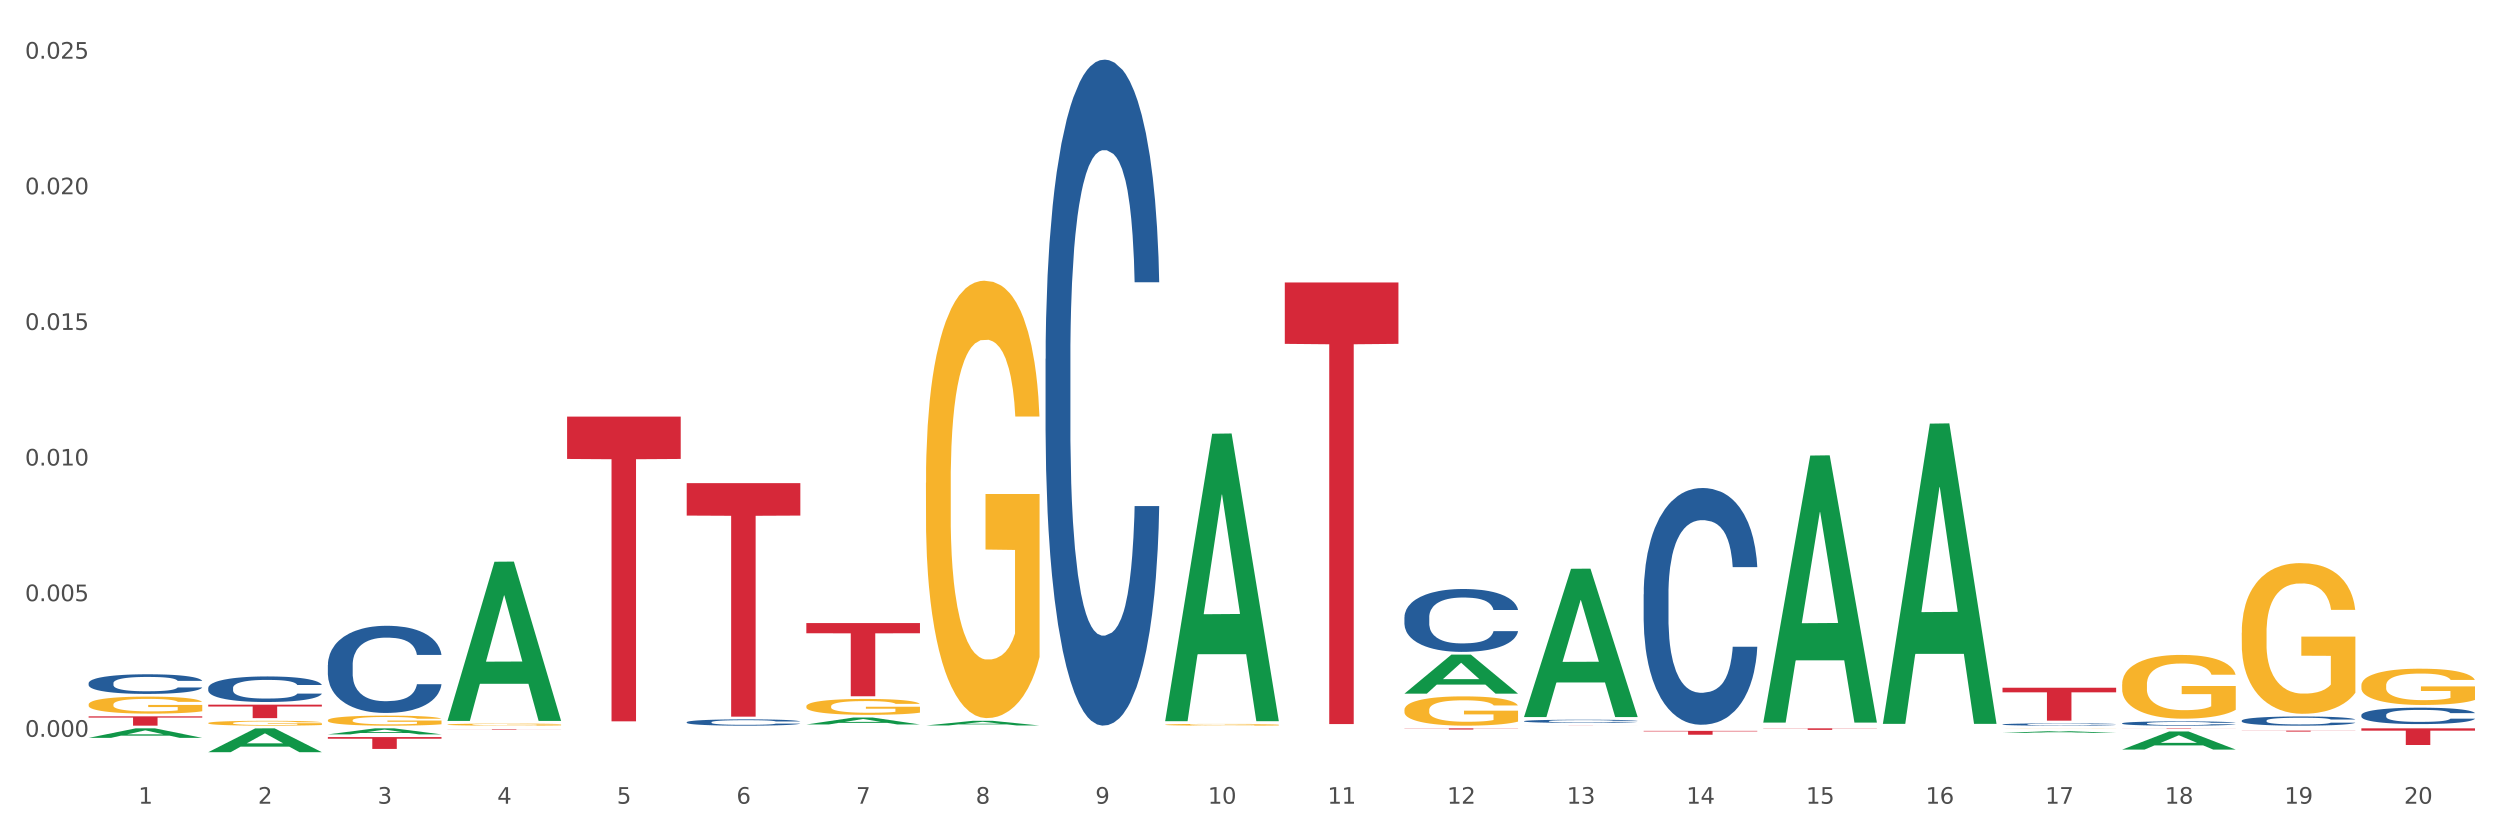 <?xml version="1.0" encoding="utf-8" standalone="no"?>
<!DOCTYPE svg PUBLIC "-//W3C//DTD SVG 1.1//EN"
  "http://www.w3.org/Graphics/SVG/1.1/DTD/svg11.dtd">
<svg xmlns:xlink="http://www.w3.org/1999/xlink" width="1080pt" height="360pt" viewBox="0 0 1080 360" xmlns="http://www.w3.org/2000/svg" version="1.1">
 <rect x="0" y="0" width="1080" height="360" fill="#333333" stroke="none"/>
 <defs>
  <style type="text/css">*{stroke-linejoin: round; stroke-linecap: butt}</style>
 </defs>
 <g id="figure_1">
  <g id="patch_1">
   <path d="M 0 360 
L 1080 360 
L 1080 0 
L 0 0 
z
" style="fill: #ffffff; stroke: #ffffff; stroke-linejoin: miter"/>
  </g>
  <g id="axes_1">
   <g id="matplotlib.axis_1">
    <g id="xtick_1">
     <g id="text_1">
      <!-- 1 -->
      <g style="fill: #4d4d4d" transform="translate(59.775 347.204) scale(0.096 -0.096)">
       <defs>
        <path id="DejaVuSans-31" d="M 794 531 
L 1825 531 
L 1825 4091 
L 703 3866 
L 703 4441 
L 1819 4666 
L 2450 4666 
L 2450 531 
L 3481 531 
L 3481 0 
L 794 0 
L 794 531 
z
" transform="scale(0.016)"/>
       </defs>
       <use xlink:href="#DejaVuSans-31"/>
      </g>
     </g>
    </g>
    <g id="xtick_2">
     <g id="text_2">
      <!-- 2 -->
      <g style="fill: #4d4d4d" transform="translate(111.45 347.204) scale(0.096 -0.096)">
       <defs>
        <path id="DejaVuSans-32" d="M 1228 531 
L 3431 531 
L 3431 0 
L 469 0 
L 469 531 
Q 828 903 1448 1529 
Q 2069 2156 2228 2338 
Q 2531 2678 2651 2914 
Q 2772 3150 2772 3378 
Q 2772 3750 2511 3984 
Q 2250 4219 1831 4219 
Q 1534 4219 1204 4116 
Q 875 4013 500 3803 
L 500 4441 
Q 881 4594 1212 4672 
Q 1544 4750 1819 4750 
Q 2544 4750 2975 4387 
Q 3406 4025 3406 3419 
Q 3406 3131 3298 2873 
Q 3191 2616 2906 2266 
Q 2828 2175 2409 1742 
Q 1991 1309 1228 531 
z
" transform="scale(0.016)"/>
       </defs>
       <use xlink:href="#DejaVuSans-32"/>
      </g>
     </g>
    </g>
    <g id="xtick_3">
     <g id="text_3">
      <!-- 3 -->
      <g style="fill: #4d4d4d" transform="translate(163.125 347.204) scale(0.096 -0.096)">
       <defs>
        <path id="DejaVuSans-33" d="M 2597 2516 
Q 3050 2419 3304 2112 
Q 3559 1806 3559 1356 
Q 3559 666 3084 287 
Q 2609 -91 1734 -91 
Q 1441 -91 1130 -33 
Q 819 25 488 141 
L 488 750 
Q 750 597 1062 519 
Q 1375 441 1716 441 
Q 2309 441 2620 675 
Q 2931 909 2931 1356 
Q 2931 1769 2642 2001 
Q 2353 2234 1838 2234 
L 1294 2234 
L 1294 2753 
L 1863 2753 
Q 2328 2753 2575 2939 
Q 2822 3125 2822 3475 
Q 2822 3834 2567 4026 
Q 2313 4219 1838 4219 
Q 1578 4219 1281 4162 
Q 984 4106 628 3988 
L 628 4550 
Q 988 4650 1302 4700 
Q 1616 4750 1894 4750 
Q 2613 4750 3031 4423 
Q 3450 4097 3450 3541 
Q 3450 3153 3228 2886 
Q 3006 2619 2597 2516 
z
" transform="scale(0.016)"/>
       </defs>
       <use xlink:href="#DejaVuSans-33"/>
      </g>
     </g>
    </g>
    <g id="xtick_4">
     <g id="text_4">
      <!-- 4 -->
      <g style="fill: #4d4d4d" transform="translate(214.8 347.204) scale(0.096 -0.096)">
       <defs>
        <path id="DejaVuSans-34" d="M 2419 4116 
L 825 1625 
L 2419 1625 
L 2419 4116 
z
M 2253 4666 
L 3047 4666 
L 3047 1625 
L 3713 1625 
L 3713 1100 
L 3047 1100 
L 3047 0 
L 2419 0 
L 2419 1100 
L 313 1100 
L 313 1709 
L 2253 4666 
z
" transform="scale(0.016)"/>
       </defs>
       <use xlink:href="#DejaVuSans-34"/>
      </g>
     </g>
    </g>
    <g id="xtick_5">
     <g id="text_5">
      <!-- 5 -->
      <g style="fill: #4d4d4d" transform="translate(266.475 347.204) scale(0.096 -0.096)">
       <defs>
        <path id="DejaVuSans-35" d="M 691 4666 
L 3169 4666 
L 3169 4134 
L 1269 4134 
L 1269 2991 
Q 1406 3038 1543 3061 
Q 1681 3084 1819 3084 
Q 2600 3084 3056 2656 
Q 3513 2228 3513 1497 
Q 3513 744 3044 326 
Q 2575 -91 1722 -91 
Q 1428 -91 1123 -41 
Q 819 9 494 109 
L 494 744 
Q 775 591 1075 516 
Q 1375 441 1709 441 
Q 2250 441 2565 725 
Q 2881 1009 2881 1497 
Q 2881 1984 2565 2268 
Q 2250 2553 1709 2553 
Q 1456 2553 1204 2497 
Q 953 2441 691 2322 
L 691 4666 
z
" transform="scale(0.016)"/>
       </defs>
       <use xlink:href="#DejaVuSans-35"/>
      </g>
     </g>
    </g>
    <g id="xtick_6">
     <g id="text_6">
      <!-- 6 -->
      <g style="fill: #4d4d4d" transform="translate(318.15 347.204) scale(0.096 -0.096)">
       <defs>
        <path id="DejaVuSans-36" d="M 2113 2584 
Q 1688 2584 1439 2293 
Q 1191 2003 1191 1497 
Q 1191 994 1439 701 
Q 1688 409 2113 409 
Q 2538 409 2786 701 
Q 3034 994 3034 1497 
Q 3034 2003 2786 2293 
Q 2538 2584 2113 2584 
z
M 3366 4563 
L 3366 3988 
Q 3128 4100 2886 4159 
Q 2644 4219 2406 4219 
Q 1781 4219 1451 3797 
Q 1122 3375 1075 2522 
Q 1259 2794 1537 2939 
Q 1816 3084 2150 3084 
Q 2853 3084 3261 2657 
Q 3669 2231 3669 1497 
Q 3669 778 3244 343 
Q 2819 -91 2113 -91 
Q 1303 -91 875 529 
Q 447 1150 447 2328 
Q 447 3434 972 4092 
Q 1497 4750 2381 4750 
Q 2619 4750 2861 4703 
Q 3103 4656 3366 4563 
z
" transform="scale(0.016)"/>
       </defs>
       <use xlink:href="#DejaVuSans-36"/>
      </g>
     </g>
    </g>
    <g id="xtick_7">
     <g id="text_7">
      <!-- 7 -->
      <g style="fill: #4d4d4d" transform="translate(369.825 347.204) scale(0.096 -0.096)">
       <defs>
        <path id="DejaVuSans-37" d="M 525 4666 
L 3525 4666 
L 3525 4397 
L 1831 0 
L 1172 0 
L 2766 4134 
L 525 4134 
L 525 4666 
z
" transform="scale(0.016)"/>
       </defs>
       <use xlink:href="#DejaVuSans-37"/>
      </g>
     </g>
    </g>
    <g id="xtick_8">
     <g id="text_8">
      <!-- 8 -->
      <g style="fill: #4d4d4d" transform="translate(421.5 347.204) scale(0.096 -0.096)">
       <defs>
        <path id="DejaVuSans-38" d="M 2034 2216 
Q 1584 2216 1326 1975 
Q 1069 1734 1069 1313 
Q 1069 891 1326 650 
Q 1584 409 2034 409 
Q 2484 409 2743 651 
Q 3003 894 3003 1313 
Q 3003 1734 2745 1975 
Q 2488 2216 2034 2216 
z
M 1403 2484 
Q 997 2584 770 2862 
Q 544 3141 544 3541 
Q 544 4100 942 4425 
Q 1341 4750 2034 4750 
Q 2731 4750 3128 4425 
Q 3525 4100 3525 3541 
Q 3525 3141 3298 2862 
Q 3072 2584 2669 2484 
Q 3125 2378 3379 2068 
Q 3634 1759 3634 1313 
Q 3634 634 3220 271 
Q 2806 -91 2034 -91 
Q 1263 -91 848 271 
Q 434 634 434 1313 
Q 434 1759 690 2068 
Q 947 2378 1403 2484 
z
M 1172 3481 
Q 1172 3119 1398 2916 
Q 1625 2713 2034 2713 
Q 2441 2713 2670 2916 
Q 2900 3119 2900 3481 
Q 2900 3844 2670 4047 
Q 2441 4250 2034 4250 
Q 1625 4250 1398 4047 
Q 1172 3844 1172 3481 
z
" transform="scale(0.016)"/>
       </defs>
       <use xlink:href="#DejaVuSans-38"/>
      </g>
     </g>
    </g>
    <g id="xtick_9">
     <g id="text_9">
      <!-- 9 -->
      <g style="fill: #4d4d4d" transform="translate(473.175 347.204) scale(0.096 -0.096)">
       <defs>
        <path id="DejaVuSans-39" d="M 703 97 
L 703 672 
Q 941 559 1184 500 
Q 1428 441 1663 441 
Q 2288 441 2617 861 
Q 2947 1281 2994 2138 
Q 2813 1869 2534 1725 
Q 2256 1581 1919 1581 
Q 1219 1581 811 2004 
Q 403 2428 403 3163 
Q 403 3881 828 4315 
Q 1253 4750 1959 4750 
Q 2769 4750 3195 4129 
Q 3622 3509 3622 2328 
Q 3622 1225 3098 567 
Q 2575 -91 1691 -91 
Q 1453 -91 1209 -44 
Q 966 3 703 97 
z
M 1959 2075 
Q 2384 2075 2632 2365 
Q 2881 2656 2881 3163 
Q 2881 3666 2632 3958 
Q 2384 4250 1959 4250 
Q 1534 4250 1286 3958 
Q 1038 3666 1038 3163 
Q 1038 2656 1286 2365 
Q 1534 2075 1959 2075 
z
" transform="scale(0.016)"/>
       </defs>
       <use xlink:href="#DejaVuSans-39"/>
      </g>
     </g>
    </g>
    <g id="xtick_10">
     <g id="text_10">
      <!-- 10 -->
      <g style="fill: #4d4d4d" transform="translate(521.796 347.204) scale(0.096 -0.096)">
       <defs>
        <path id="DejaVuSans-30" d="M 2034 4250 
Q 1547 4250 1301 3770 
Q 1056 3291 1056 2328 
Q 1056 1369 1301 889 
Q 1547 409 2034 409 
Q 2525 409 2770 889 
Q 3016 1369 3016 2328 
Q 3016 3291 2770 3770 
Q 2525 4250 2034 4250 
z
M 2034 4750 
Q 2819 4750 3233 4129 
Q 3647 3509 3647 2328 
Q 3647 1150 3233 529 
Q 2819 -91 2034 -91 
Q 1250 -91 836 529 
Q 422 1150 422 2328 
Q 422 3509 836 4129 
Q 1250 4750 2034 4750 
z
" transform="scale(0.016)"/>
       </defs>
       <use xlink:href="#DejaVuSans-31"/>
       <use xlink:href="#DejaVuSans-30" transform="translate(63.623 0)"/>
      </g>
     </g>
    </g>
    <g id="xtick_11">
     <g id="text_11">
      <!-- 11 -->
      <g style="fill: #4d4d4d" transform="translate(573.471 347.204) scale(0.096 -0.096)">
       <use xlink:href="#DejaVuSans-31"/>
       <use xlink:href="#DejaVuSans-31" transform="translate(63.623 0)"/>
      </g>
     </g>
    </g>
    <g id="xtick_12">
     <g id="text_12">
      <!-- 12 -->
      <g style="fill: #4d4d4d" transform="translate(625.146 347.204) scale(0.096 -0.096)">
       <use xlink:href="#DejaVuSans-31"/>
       <use xlink:href="#DejaVuSans-32" transform="translate(63.623 0)"/>
      </g>
     </g>
    </g>
    <g id="xtick_13">
     <g id="text_13">
      <!-- 13 -->
      <g style="fill: #4d4d4d" transform="translate(676.821 347.204) scale(0.096 -0.096)">
       <use xlink:href="#DejaVuSans-31"/>
       <use xlink:href="#DejaVuSans-33" transform="translate(63.623 0)"/>
      </g>
     </g>
    </g>
    <g id="xtick_14">
     <g id="text_14">
      <!-- 14 -->
      <g style="fill: #4d4d4d" transform="translate(728.496 347.204) scale(0.096 -0.096)">
       <use xlink:href="#DejaVuSans-31"/>
       <use xlink:href="#DejaVuSans-34" transform="translate(63.623 0)"/>
      </g>
     </g>
    </g>
    <g id="xtick_15">
     <g id="text_15">
      <!-- 15 -->
      <g style="fill: #4d4d4d" transform="translate(780.171 347.204) scale(0.096 -0.096)">
       <use xlink:href="#DejaVuSans-31"/>
       <use xlink:href="#DejaVuSans-35" transform="translate(63.623 0)"/>
      </g>
     </g>
    </g>
    <g id="xtick_16">
     <g id="text_16">
      <!-- 16 -->
      <g style="fill: #4d4d4d" transform="translate(831.846 347.204) scale(0.096 -0.096)">
       <use xlink:href="#DejaVuSans-31"/>
       <use xlink:href="#DejaVuSans-36" transform="translate(63.623 0)"/>
      </g>
     </g>
    </g>
    <g id="xtick_17">
     <g id="text_17">
      <!-- 17 -->
      <g style="fill: #4d4d4d" transform="translate(883.521 347.204) scale(0.096 -0.096)">
       <use xlink:href="#DejaVuSans-31"/>
       <use xlink:href="#DejaVuSans-37" transform="translate(63.623 0)"/>
      </g>
     </g>
    </g>
    <g id="xtick_18">
     <g id="text_18">
      <!-- 18 -->
      <g style="fill: #4d4d4d" transform="translate(935.196 347.204) scale(0.096 -0.096)">
       <use xlink:href="#DejaVuSans-31"/>
       <use xlink:href="#DejaVuSans-38" transform="translate(63.623 0)"/>
      </g>
     </g>
    </g>
    <g id="xtick_19">
     <g id="text_19">
      <!-- 19 -->
      <g style="fill: #4d4d4d" transform="translate(986.871 347.204) scale(0.096 -0.096)">
       <use xlink:href="#DejaVuSans-31"/>
       <use xlink:href="#DejaVuSans-39" transform="translate(63.623 0)"/>
      </g>
     </g>
    </g>
    <g id="xtick_20">
     <g id="text_20">
      <!-- 20 -->
      <g style="fill: #4d4d4d" transform="translate(1038.546 347.204) scale(0.096 -0.096)">
       <use xlink:href="#DejaVuSans-32"/>
       <use xlink:href="#DejaVuSans-30" transform="translate(63.623 0)"/>
      </g>
     </g>
    </g>
    <g id="xtick_21"/>
    <g id="xtick_22"/>
    <g id="xtick_23"/>
    <g id="xtick_24"/>
    <g id="xtick_25"/>
    <g id="xtick_26"/>
    <g id="xtick_27"/>
    <g id="xtick_28"/>
    <g id="xtick_29"/>
    <g id="xtick_30"/>
    <g id="xtick_31"/>
    <g id="xtick_32"/>
    <g id="xtick_33"/>
    <g id="xtick_34"/>
    <g id="xtick_35"/>
    <g id="xtick_36"/>
    <g id="xtick_37"/>
    <g id="xtick_38"/>
    <g id="xtick_39"/>
   </g>
   <g id="matplotlib.axis_2">
    <g id="ytick_1">
     <g id="text_21">
      <!-- 0.000 -->
      <g style="fill: #4d4d4d" transform="translate(10.8 318.295) scale(0.096 -0.096)">
       <defs>
        <path id="DejaVuSans-2e" d="M 684 794 
L 1344 794 
L 1344 0 
L 684 0 
L 684 794 
z
" transform="scale(0.016)"/>
       </defs>
       <use xlink:href="#DejaVuSans-30"/>
       <use xlink:href="#DejaVuSans-2e" transform="translate(63.623 0)"/>
       <use xlink:href="#DejaVuSans-30" transform="translate(95.41 0)"/>
       <use xlink:href="#DejaVuSans-30" transform="translate(159.033 0)"/>
       <use xlink:href="#DejaVuSans-30" transform="translate(222.656 0)"/>
      </g>
     </g>
    </g>
    <g id="ytick_2">
     <g id="text_22">
      <!-- 0.005 -->
      <g style="fill: #4d4d4d" transform="translate(10.8 259.705) scale(0.096 -0.096)">
       <use xlink:href="#DejaVuSans-30"/>
       <use xlink:href="#DejaVuSans-2e" transform="translate(63.623 0)"/>
       <use xlink:href="#DejaVuSans-30" transform="translate(95.41 0)"/>
       <use xlink:href="#DejaVuSans-30" transform="translate(159.033 0)"/>
       <use xlink:href="#DejaVuSans-35" transform="translate(222.656 0)"/>
      </g>
     </g>
    </g>
    <g id="ytick_3">
     <g id="text_23">
      <!-- 0.010 -->
      <g style="fill: #4d4d4d" transform="translate(10.8 201.115) scale(0.096 -0.096)">
       <use xlink:href="#DejaVuSans-30"/>
       <use xlink:href="#DejaVuSans-2e" transform="translate(63.623 0)"/>
       <use xlink:href="#DejaVuSans-30" transform="translate(95.41 0)"/>
       <use xlink:href="#DejaVuSans-31" transform="translate(159.033 0)"/>
       <use xlink:href="#DejaVuSans-30" transform="translate(222.656 0)"/>
      </g>
     </g>
    </g>
    <g id="ytick_4">
     <g id="text_24">
      <!-- 0.015 -->
      <g style="fill: #4d4d4d" transform="translate(10.8 142.524) scale(0.096 -0.096)">
       <use xlink:href="#DejaVuSans-30"/>
       <use xlink:href="#DejaVuSans-2e" transform="translate(63.623 0)"/>
       <use xlink:href="#DejaVuSans-30" transform="translate(95.41 0)"/>
       <use xlink:href="#DejaVuSans-31" transform="translate(159.033 0)"/>
       <use xlink:href="#DejaVuSans-35" transform="translate(222.656 0)"/>
      </g>
     </g>
    </g>
    <g id="ytick_5">
     <g id="text_25">
      <!-- 0.020 -->
      <g style="fill: #4d4d4d" transform="translate(10.8 83.934) scale(0.096 -0.096)">
       <use xlink:href="#DejaVuSans-30"/>
       <use xlink:href="#DejaVuSans-2e" transform="translate(63.623 0)"/>
       <use xlink:href="#DejaVuSans-30" transform="translate(95.41 0)"/>
       <use xlink:href="#DejaVuSans-32" transform="translate(159.033 0)"/>
       <use xlink:href="#DejaVuSans-30" transform="translate(222.656 0)"/>
      </g>
     </g>
    </g>
    <g id="ytick_6">
     <g id="text_26">
      <!-- 0.025 -->
      <g style="fill: #4d4d4d" transform="translate(10.8 25.344) scale(0.096 -0.096)">
       <use xlink:href="#DejaVuSans-30"/>
       <use xlink:href="#DejaVuSans-2e" transform="translate(63.623 0)"/>
       <use xlink:href="#DejaVuSans-30" transform="translate(95.41 0)"/>
       <use xlink:href="#DejaVuSans-32" transform="translate(159.033 0)"/>
       <use xlink:href="#DejaVuSans-35" transform="translate(222.656 0)"/>
      </g>
     </g>
    </g>
    <g id="ytick_7"/>
    <g id="ytick_8"/>
    <g id="ytick_9"/>
    <g id="ytick_10"/>
    <g id="ytick_11"/>
   </g>
   <g id="PolyCollection_1">
    <path d="M 606.708 299.643 
L 606.759 299.628 
L 627.003 282.794 
L 635.404 282.779 
L 655.8 299.675 
L 646.083 299.675 
L 641.68 295.741 
L 620.778 295.741 
L 620.626 295.804 
L 616.375 299.675 
L 606.708 299.675 
L 606.708 299.643 
L 623.41 293.392 
L 639.048 293.377 
L 631.305 286.38 
L 631.203 286.348 
L 631.102 286.396 
L 623.359 293.377 
L 623.41 293.392 
L 606.708 299.643 
z
" clip-path="url(#p31bd49502a)" style="fill: #109648"/>
    <path d="M 503.358 311.337 
L 503.409 311.22 
L 523.653 187.374 
L 532.054 187.257 
L 552.45 311.57 
L 542.733 311.57 
L 538.33 282.622 
L 517.428 282.622 
L 517.276 283.089 
L 513.025 311.57 
L 503.358 311.57 
L 503.358 311.337 
L 520.059 265.347 
L 535.698 265.23 
L 527.955 213.754 
L 527.853 213.52 
L 527.752 213.871 
L 520.009 265.23 
L 520.059 265.347 
L 503.358 311.337 
z
" clip-path="url(#p31bd49502a)" style="fill: #109648"/>
    <path d="M 400.008 313.411 
L 400.059 313.409 
L 420.303 311.386 
L 428.704 311.384 
L 449.1 313.415 
L 439.383 313.415 
L 434.979 312.942 
L 414.078 312.942 
L 413.926 312.949 
L 409.675 313.415 
L 400.008 313.415 
L 400.008 313.411 
L 416.709 312.659 
L 432.348 312.658 
L 424.605 311.817 
L 424.503 311.813 
L 424.402 311.818 
L 416.659 312.658 
L 416.709 312.659 
L 400.008 313.411 
z
" clip-path="url(#p31bd49502a)" style="fill: #109648"/>
    <path d="M 348.333 312.97 
L 348.384 312.967 
L 368.628 309.981 
L 377.029 309.978 
L 397.425 312.976 
L 387.707 312.976 
L 383.304 312.278 
L 362.403 312.278 
L 362.251 312.289 
L 358 312.976 
L 348.333 312.976 
L 348.333 312.97 
L 365.034 311.861 
L 380.673 311.858 
L 372.929 310.617 
L 372.828 310.611 
L 372.727 310.62 
L 364.984 311.858 
L 365.034 311.861 
L 348.333 312.97 
z
" clip-path="url(#p31bd49502a)" style="fill: #109648"/>
    <path d="M 1020.109 296.117 
L 1020.167 296.103 
L 1020.167 295.587 
L 1020.283 295.143 
L 1020.862 294.068 
L 1021.732 293.18 
L 1022.369 292.707 
L 1023.007 292.321 
L 1023.76 291.934 
L 1024.687 291.533 
L 1026.368 290.945 
L 1027.412 290.644 
L 1028.687 290.329 
L 1031.005 289.871 
L 1032.686 289.613 
L 1034.425 289.398 
L 1037.265 289.14 
L 1039.119 289.025 
L 1041.09 288.939 
L 1043.466 288.882 
L 1045.263 288.868 
L 1049.204 288.911 
L 1052.566 289.04 
L 1054.189 289.14 
L 1056.275 289.312 
L 1057.376 289.427 
L 1059.173 289.656 
L 1061.028 289.957 
L 1062.303 290.215 
L 1064.216 290.702 
L 1065.665 291.189 
L 1066.998 291.79 
L 1067.693 292.206 
L 1068.215 292.593 
L 1068.678 293.037 
L 1069.142 293.739 
L 1058.709 293.739 
L 1058.304 293.237 
L 1057.666 292.765 
L 1056.739 292.306 
L 1055.927 292.02 
L 1054.536 291.662 
L 1053.261 291.432 
L 1051.928 291.26 
L 1050.305 291.117 
L 1049.03 291.045 
L 1047.234 290.988 
L 1043.698 291.002 
L 1041.322 291.117 
L 1039.699 291.26 
L 1038.656 291.389 
L 1037.728 291.533 
L 1036.685 291.733 
L 1035.468 292.034 
L 1034.598 292.306 
L 1033.729 292.65 
L 1033.034 292.994 
L 1032.396 293.395 
L 1031.874 293.825 
L 1031.469 294.269 
L 1031.121 294.813 
L 1030.831 295.716 
L 1030.831 297.679 
L 1030.947 298.123 
L 1031.237 298.71 
L 1031.585 299.155 
L 1032.164 299.685 
L 1032.686 300.043 
L 1033.671 300.559 
L 1034.772 300.988 
L 1035.642 301.261 
L 1036.511 301.49 
L 1038.018 301.805 
L 1039.699 302.063 
L 1041.148 302.22 
L 1043.118 302.364 
L 1044.452 302.421 
L 1045.611 302.45 
L 1048.451 302.45 
L 1050.479 302.407 
L 1052.74 302.306 
L 1054.478 302.178 
L 1055.927 302.02 
L 1057.55 301.762 
L 1058.593 301.518 
L 1058.593 298.524 
L 1045.843 298.51 
L 1045.843 296.518 
L 1069.2 296.518 
L 1069.2 302.364 
L 1068.215 302.665 
L 1067.113 302.937 
L 1065.954 303.18 
L 1064.216 303.481 
L 1062.129 303.768 
L 1060.274 303.968 
L 1058.304 304.14 
L 1055.985 304.298 
L 1052.971 304.441 
L 1051.117 304.498 
L 1048.798 304.541 
L 1046.074 304.556 
L 1043.698 304.527 
L 1041.38 304.455 
L 1038.945 304.327 
L 1036.569 304.14 
L 1034.772 303.954 
L 1032.976 303.725 
L 1031.063 303.424 
L 1029.556 303.137 
L 1028.397 302.88 
L 1027.122 302.55 
L 1025.731 302.12 
L 1024.687 301.733 
L 1023.76 301.332 
L 1022.775 300.816 
L 1022.079 300.372 
L 1021.384 299.814 
L 1020.978 299.398 
L 1020.514 298.753 
L 1020.167 297.851 
L 1020.109 296.117 
z
" clip-path="url(#p31bd49502a)" style="fill: #f7b32b"/>
    <path d="M 813.409 312.466 
L 813.459 312.344 
L 833.703 183.01 
L 842.104 182.888 
L 862.5 312.71 
L 852.783 312.71 
L 848.38 282.479 
L 827.478 282.479 
L 827.326 282.967 
L 823.075 312.71 
L 813.409 312.71 
L 813.409 312.466 
L 830.11 264.438 
L 845.748 264.316 
L 838.005 210.559 
L 837.904 210.315 
L 837.802 210.681 
L 830.059 264.316 
L 830.11 264.438 
L 813.409 312.466 
z
" clip-path="url(#p31bd49502a)" style="fill: #109648"/>
    <path d="M 761.734 311.945 
L 761.784 311.836 
L 782.028 196.801 
L 790.429 196.693 
L 810.825 312.162 
L 801.108 312.162 
L 796.705 285.273 
L 775.803 285.273 
L 775.651 285.707 
L 771.4 312.162 
L 761.734 312.162 
L 761.734 311.945 
L 778.435 269.227 
L 794.073 269.118 
L 786.33 221.304 
L 786.229 221.087 
L 786.127 221.413 
L 778.384 269.118 
L 778.435 269.227 
L 761.734 311.945 
z
" clip-path="url(#p31bd49502a)" style="fill: #109648"/>
    <path d="M 658.383 309.64 
L 658.434 309.58 
L 678.678 245.711 
L 687.079 245.651 
L 707.475 309.761 
L 697.758 309.761 
L 693.355 294.832 
L 672.453 294.832 
L 672.301 295.073 
L 668.05 309.761 
L 658.383 309.761 
L 658.383 309.64 
L 675.085 285.923 
L 690.723 285.862 
L 682.98 259.315 
L 682.878 259.195 
L 682.777 259.376 
L 675.034 285.862 
L 675.085 285.923 
L 658.383 309.64 
z
" clip-path="url(#p31bd49502a)" style="fill: #109648"/>
    <path d="M 865.084 314.672 
L 865.142 314.671 
L 865.142 314.67 
L 865.257 314.668 
L 865.837 314.665 
L 866.706 314.662 
L 867.344 314.66 
L 867.982 314.659 
L 868.735 314.658 
L 869.662 314.657 
L 871.343 314.655 
L 872.386 314.654 
L 873.662 314.653 
L 875.98 314.651 
L 877.661 314.65 
L 879.399 314.65 
L 882.239 314.649 
L 884.094 314.648 
L 886.065 314.648 
L 888.441 314.648 
L 890.238 314.648 
L 894.179 314.648 
L 897.541 314.648 
L 899.164 314.649 
L 901.25 314.649 
L 902.351 314.65 
L 904.148 314.65 
L 906.003 314.651 
L 907.278 314.652 
L 909.19 314.654 
L 910.639 314.655 
L 911.972 314.657 
L 912.668 314.659 
L 913.19 314.66 
L 913.653 314.661 
L 914.117 314.664 
L 903.684 314.664 
L 903.279 314.662 
L 902.641 314.661 
L 901.714 314.659 
L 900.902 314.658 
L 899.511 314.657 
L 898.236 314.656 
L 896.903 314.656 
L 895.28 314.655 
L 894.005 314.655 
L 892.208 314.655 
L 888.673 314.655 
L 886.297 314.655 
L 884.674 314.656 
L 883.63 314.656 
L 882.703 314.657 
L 881.66 314.657 
L 880.443 314.658 
L 879.573 314.659 
L 878.704 314.66 
L 878.008 314.661 
L 877.371 314.663 
L 876.849 314.664 
L 876.444 314.665 
L 876.096 314.667 
L 875.806 314.67 
L 875.806 314.677 
L 875.922 314.678 
L 876.212 314.68 
L 876.559 314.681 
L 877.139 314.683 
L 877.661 314.684 
L 878.646 314.686 
L 879.747 314.687 
L 880.617 314.688 
L 881.486 314.689 
L 882.993 314.69 
L 884.674 314.691 
L 886.123 314.691 
L 888.093 314.692 
L 889.426 314.692 
L 890.586 314.692 
L 893.426 314.692 
L 895.454 314.692 
L 897.715 314.692 
L 899.453 314.691 
L 900.902 314.691 
L 902.525 314.69 
L 903.568 314.689 
L 903.568 314.679 
L 890.817 314.679 
L 890.817 314.673 
L 914.175 314.673 
L 914.175 314.692 
L 913.19 314.693 
L 912.088 314.694 
L 910.929 314.695 
L 909.19 314.696 
L 907.104 314.697 
L 905.249 314.697 
L 903.279 314.698 
L 900.96 314.698 
L 897.946 314.699 
L 896.092 314.699 
L 893.773 314.699 
L 891.049 314.699 
L 888.673 314.699 
L 886.355 314.699 
L 883.92 314.698 
L 881.544 314.698 
L 879.747 314.697 
L 877.951 314.696 
L 876.038 314.695 
L 874.531 314.694 
L 873.372 314.694 
L 872.097 314.693 
L 870.706 314.691 
L 869.662 314.69 
L 868.735 314.689 
L 867.75 314.687 
L 867.054 314.685 
L 866.359 314.684 
L 865.953 314.682 
L 865.489 314.68 
L 865.142 314.677 
L 865.084 314.672 
z
" clip-path="url(#p31bd49502a)" style="fill: #f7b32b"/>
    <path d="M 916.759 295.654 
L 916.817 295.628 
L 916.817 294.722 
L 916.933 293.942 
L 917.512 292.055 
L 918.381 290.494 
L 919.019 289.664 
L 919.657 288.984 
L 920.41 288.305 
L 921.337 287.6 
L 923.018 286.568 
L 924.061 286.04 
L 925.337 285.486 
L 927.655 284.681 
L 929.336 284.228 
L 931.075 283.85 
L 933.915 283.397 
L 935.769 283.196 
L 937.74 283.045 
L 940.116 282.944 
L 941.913 282.919 
L 945.854 282.995 
L 949.216 283.221 
L 950.839 283.397 
L 952.925 283.699 
L 954.026 283.901 
L 955.823 284.303 
L 957.678 284.832 
L 958.953 285.285 
L 960.865 286.141 
L 962.314 286.996 
L 963.647 288.053 
L 964.343 288.783 
L 964.865 289.463 
L 965.328 290.243 
L 965.792 291.476 
L 955.359 291.476 
L 954.954 290.595 
L 954.316 289.765 
L 953.389 288.959 
L 952.577 288.456 
L 951.186 287.827 
L 949.911 287.424 
L 948.578 287.122 
L 946.955 286.87 
L 945.68 286.745 
L 943.883 286.644 
L 940.348 286.669 
L 937.972 286.87 
L 936.349 287.122 
L 935.306 287.349 
L 934.378 287.6 
L 933.335 287.953 
L 932.118 288.481 
L 931.248 288.959 
L 930.379 289.563 
L 929.683 290.167 
L 929.046 290.872 
L 928.524 291.627 
L 928.119 292.407 
L 927.771 293.363 
L 927.481 294.949 
L 927.481 298.397 
L 927.597 299.177 
L 927.887 300.209 
L 928.235 300.989 
L 928.814 301.92 
L 929.336 302.549 
L 930.321 303.455 
L 931.422 304.21 
L 932.292 304.688 
L 933.161 305.091 
L 934.668 305.645 
L 936.349 306.098 
L 937.798 306.374 
L 939.768 306.626 
L 941.101 306.727 
L 942.261 306.777 
L 945.101 306.777 
L 947.129 306.702 
L 949.39 306.525 
L 951.128 306.299 
L 952.577 306.022 
L 954.2 305.569 
L 955.243 305.141 
L 955.243 299.881 
L 942.492 299.856 
L 942.492 296.358 
L 965.85 296.358 
L 965.85 306.626 
L 964.865 307.155 
L 963.763 307.633 
L 962.604 308.061 
L 960.865 308.589 
L 958.779 309.092 
L 956.924 309.445 
L 954.954 309.747 
L 952.635 310.024 
L 949.621 310.275 
L 947.767 310.376 
L 945.448 310.451 
L 942.724 310.477 
L 940.348 310.426 
L 938.03 310.3 
L 935.595 310.074 
L 933.219 309.747 
L 931.422 309.42 
L 929.626 309.017 
L 927.713 308.488 
L 926.206 307.985 
L 925.047 307.532 
L 923.772 306.953 
L 922.381 306.198 
L 921.337 305.519 
L 920.41 304.814 
L 919.425 303.908 
L 918.729 303.128 
L 918.034 302.146 
L 917.628 301.417 
L 917.164 300.284 
L 916.817 298.699 
L 916.759 295.654 
z
" clip-path="url(#p31bd49502a)" style="fill: #f7b32b"/>
    <path d="M 968.434 273.342 
L 968.492 273.283 
L 968.492 271.142 
L 968.608 269.299 
L 969.187 264.84 
L 970.057 261.154 
L 970.694 259.192 
L 971.332 257.587 
L 972.085 255.982 
L 973.012 254.317 
L 974.693 251.879 
L 975.737 250.631 
L 977.012 249.323 
L 979.33 247.42 
L 981.011 246.35 
L 982.75 245.458 
L 985.59 244.388 
L 987.444 243.913 
L 989.415 243.556 
L 991.791 243.318 
L 993.588 243.259 
L 997.529 243.437 
L 1000.891 243.972 
L 1002.514 244.388 
L 1004.6 245.102 
L 1005.701 245.577 
L 1007.498 246.529 
L 1009.353 247.777 
L 1010.628 248.847 
L 1012.54 250.869 
L 1013.989 252.89 
L 1015.323 255.387 
L 1016.018 257.111 
L 1016.54 258.717 
L 1017.003 260.56 
L 1017.467 263.473 
L 1007.034 263.473 
L 1006.629 261.392 
L 1005.991 259.43 
L 1005.064 257.528 
L 1004.252 256.338 
L 1002.861 254.852 
L 1001.586 253.901 
L 1000.253 253.187 
L 998.63 252.593 
L 997.355 252.296 
L 995.558 252.058 
L 992.023 252.117 
L 989.647 252.593 
L 988.024 253.187 
L 986.981 253.722 
L 986.053 254.317 
L 985.01 255.149 
L 983.793 256.398 
L 982.923 257.528 
L 982.054 258.954 
L 981.359 260.381 
L 980.721 262.046 
L 980.199 263.83 
L 979.794 265.673 
L 979.446 267.932 
L 979.156 271.677 
L 979.156 279.823 
L 979.272 281.666 
L 979.562 284.103 
L 979.91 285.946 
L 980.489 288.146 
L 981.011 289.632 
L 981.996 291.773 
L 983.097 293.556 
L 983.967 294.686 
L 984.836 295.637 
L 986.343 296.945 
L 988.024 298.015 
L 989.473 298.669 
L 991.443 299.264 
L 992.776 299.502 
L 993.936 299.621 
L 996.776 299.621 
L 998.804 299.442 
L 1001.065 299.026 
L 1002.803 298.491 
L 1004.252 297.837 
L 1005.875 296.767 
L 1006.918 295.756 
L 1006.918 283.33 
L 994.167 283.271 
L 994.167 275.007 
L 1017.525 275.007 
L 1017.525 299.264 
L 1016.54 300.512 
L 1015.438 301.642 
L 1014.279 302.653 
L 1012.54 303.901 
L 1010.454 305.09 
L 1008.599 305.923 
L 1006.629 306.636 
L 1004.31 307.29 
L 1001.296 307.885 
L 999.442 308.122 
L 997.123 308.301 
L 994.399 308.36 
L 992.023 308.241 
L 989.705 307.944 
L 987.27 307.409 
L 984.894 306.636 
L 983.097 305.863 
L 981.301 304.912 
L 979.388 303.663 
L 977.881 302.474 
L 976.722 301.404 
L 975.447 300.037 
L 974.056 298.253 
L 973.012 296.648 
L 972.085 294.983 
L 971.1 292.843 
L 970.404 291 
L 969.709 288.681 
L 969.303 286.957 
L 968.839 284.282 
L 968.492 280.536 
L 968.434 273.342 
z
" clip-path="url(#p31bd49502a)" style="fill: #f7b32b"/>
    <path d="M 606.708 306.682 
L 606.766 306.67 
L 606.766 306.254 
L 606.882 305.895 
L 607.462 305.028 
L 608.331 304.311 
L 608.969 303.93 
L 609.606 303.617 
L 610.36 303.305 
L 611.287 302.981 
L 612.968 302.507 
L 614.011 302.265 
L 615.286 302.01 
L 617.605 301.64 
L 619.286 301.432 
L 621.024 301.259 
L 623.864 301.05 
L 625.719 300.958 
L 627.69 300.889 
L 630.066 300.842 
L 631.863 300.831 
L 635.804 300.865 
L 639.165 300.969 
L 640.788 301.05 
L 642.875 301.189 
L 643.976 301.282 
L 645.773 301.467 
L 647.627 301.709 
L 648.903 301.918 
L 650.815 302.311 
L 652.264 302.704 
L 653.597 303.19 
L 654.293 303.525 
L 654.814 303.837 
L 655.278 304.196 
L 655.742 304.762 
L 645.309 304.762 
L 644.903 304.357 
L 644.266 303.976 
L 643.339 303.606 
L 642.527 303.375 
L 641.136 303.085 
L 639.861 302.9 
L 638.528 302.762 
L 636.905 302.646 
L 635.63 302.588 
L 633.833 302.542 
L 630.298 302.554 
L 627.921 302.646 
L 626.299 302.762 
L 625.255 302.866 
L 624.328 302.981 
L 623.285 303.143 
L 622.068 303.386 
L 621.198 303.606 
L 620.329 303.883 
L 619.633 304.161 
L 618.996 304.485 
L 618.474 304.832 
L 618.068 305.19 
L 617.721 305.629 
L 617.431 306.358 
L 617.431 307.942 
L 617.547 308.3 
L 617.837 308.775 
L 618.184 309.133 
L 618.764 309.561 
L 619.286 309.85 
L 620.271 310.266 
L 621.372 310.613 
L 622.241 310.833 
L 623.111 311.018 
L 624.618 311.272 
L 626.299 311.48 
L 627.748 311.608 
L 629.718 311.723 
L 631.051 311.769 
L 632.21 311.793 
L 635.05 311.793 
L 637.079 311.758 
L 639.339 311.677 
L 641.078 311.573 
L 642.527 311.446 
L 644.15 311.237 
L 645.193 311.041 
L 645.193 308.624 
L 632.442 308.613 
L 632.442 307.005 
L 655.8 307.005 
L 655.8 311.723 
L 654.814 311.966 
L 653.713 312.186 
L 652.554 312.382 
L 650.815 312.625 
L 648.729 312.856 
L 646.874 313.018 
L 644.903 313.157 
L 642.585 313.284 
L 639.571 313.4 
L 637.716 313.446 
L 635.398 313.481 
L 632.674 313.492 
L 630.298 313.469 
L 627.979 313.411 
L 625.545 313.307 
L 623.169 313.157 
L 621.372 313.007 
L 619.575 312.822 
L 617.663 312.579 
L 616.156 312.348 
L 614.997 312.139 
L 613.721 311.873 
L 612.33 311.527 
L 611.287 311.214 
L 610.36 310.891 
L 609.375 310.474 
L 608.679 310.116 
L 607.984 309.665 
L 607.578 309.33 
L 607.114 308.809 
L 606.766 308.081 
L 606.708 306.682 
z
" clip-path="url(#p31bd49502a)" style="fill: #f7b32b"/>
    <path d="M 503.358 313.08 
L 503.416 313.079 
L 503.416 313.054 
L 503.532 313.032 
L 504.112 312.98 
L 504.981 312.936 
L 505.619 312.913 
L 506.256 312.894 
L 507.01 312.875 
L 507.937 312.856 
L 509.618 312.827 
L 510.661 312.812 
L 511.936 312.797 
L 514.255 312.775 
L 515.935 312.762 
L 517.674 312.751 
L 520.514 312.739 
L 522.369 312.733 
L 524.34 312.729 
L 526.716 312.726 
L 528.513 312.726 
L 532.454 312.728 
L 535.815 312.734 
L 537.438 312.739 
L 539.525 312.747 
L 540.626 312.753 
L 542.423 312.764 
L 544.277 312.779 
L 545.553 312.791 
L 547.465 312.815 
L 548.914 312.839 
L 550.247 312.868 
L 550.943 312.889 
L 551.464 312.908 
L 551.928 312.929 
L 552.392 312.964 
L 541.959 312.964 
L 541.553 312.939 
L 540.916 312.916 
L 539.988 312.894 
L 539.177 312.88 
L 537.786 312.862 
L 536.511 312.851 
L 535.178 312.842 
L 533.555 312.835 
L 532.28 312.832 
L 530.483 312.829 
L 526.948 312.83 
L 524.571 312.835 
L 522.948 312.842 
L 521.905 312.849 
L 520.978 312.856 
L 519.935 312.866 
L 518.717 312.88 
L 517.848 312.894 
L 516.979 312.91 
L 516.283 312.927 
L 515.646 312.947 
L 515.124 312.968 
L 514.718 312.99 
L 514.371 313.016 
L 514.081 313.06 
L 514.081 313.156 
L 514.197 313.178 
L 514.486 313.207 
L 514.834 313.228 
L 515.414 313.254 
L 515.935 313.272 
L 516.921 313.297 
L 518.022 313.318 
L 518.891 313.331 
L 519.761 313.342 
L 521.268 313.358 
L 522.948 313.37 
L 524.397 313.378 
L 526.368 313.385 
L 527.701 313.388 
L 528.86 313.389 
L 531.7 313.389 
L 533.729 313.387 
L 535.989 313.382 
L 537.728 313.376 
L 539.177 313.368 
L 540.8 313.356 
L 541.843 313.344 
L 541.843 313.198 
L 529.092 313.197 
L 529.092 313.099 
L 552.45 313.099 
L 552.45 313.385 
L 551.464 313.4 
L 550.363 313.413 
L 549.204 313.425 
L 547.465 313.44 
L 545.379 313.454 
L 543.524 313.464 
L 541.553 313.472 
L 539.235 313.48 
L 536.221 313.487 
L 534.366 313.49 
L 532.048 313.492 
L 529.324 313.492 
L 526.948 313.491 
L 524.629 313.487 
L 522.195 313.481 
L 519.819 313.472 
L 518.022 313.463 
L 516.225 313.452 
L 514.313 313.437 
L 512.806 313.423 
L 511.646 313.41 
L 510.371 313.394 
L 508.98 313.373 
L 507.937 313.354 
L 507.01 313.335 
L 506.024 313.31 
L 505.329 313.288 
L 504.633 313.261 
L 504.228 313.24 
L 503.764 313.209 
L 503.416 313.165 
L 503.358 313.08 
z
" clip-path="url(#p31bd49502a)" style="fill: #f7b32b"/>
    <path d="M 400.008 208.581 
L 400.066 208.408 
L 400.066 202.196 
L 400.182 196.846 
L 400.762 183.902 
L 401.631 173.203 
L 402.269 167.508 
L 402.906 162.848 
L 403.66 158.189 
L 404.587 153.357 
L 406.268 146.281 
L 407.311 142.657 
L 408.586 138.86 
L 410.905 133.338 
L 412.585 130.231 
L 414.324 127.643 
L 417.164 124.536 
L 419.019 123.156 
L 420.989 122.12 
L 423.366 121.43 
L 425.162 121.257 
L 429.104 121.775 
L 432.465 123.328 
L 434.088 124.536 
L 436.175 126.607 
L 437.276 127.988 
L 439.073 130.749 
L 440.927 134.373 
L 442.202 137.48 
L 444.115 143.347 
L 445.564 149.215 
L 446.897 156.463 
L 447.593 161.468 
L 448.114 166.127 
L 448.578 171.477 
L 449.042 179.933 
L 438.609 179.933 
L 438.203 173.893 
L 437.566 168.198 
L 436.638 162.676 
L 435.827 159.224 
L 434.436 154.91 
L 433.161 152.148 
L 431.828 150.078 
L 430.205 148.352 
L 428.93 147.489 
L 427.133 146.799 
L 423.598 146.971 
L 421.221 148.352 
L 419.598 150.078 
L 418.555 151.631 
L 417.628 153.357 
L 416.585 155.773 
L 415.367 159.397 
L 414.498 162.676 
L 413.629 166.817 
L 412.933 170.959 
L 412.296 175.791 
L 411.774 180.969 
L 411.368 186.319 
L 411.02 192.876 
L 410.731 203.749 
L 410.731 227.392 
L 410.847 232.742 
L 411.136 239.817 
L 411.484 245.167 
L 412.064 251.552 
L 412.585 255.867 
L 413.571 262.079 
L 414.672 267.257 
L 415.541 270.536 
L 416.411 273.297 
L 417.918 277.094 
L 419.598 280.2 
L 421.047 282.098 
L 423.018 283.824 
L 424.351 284.514 
L 425.51 284.859 
L 428.35 284.859 
L 430.379 284.342 
L 432.639 283.134 
L 434.378 281.581 
L 435.827 279.682 
L 437.45 276.576 
L 438.493 273.642 
L 438.493 237.574 
L 425.742 237.401 
L 425.742 213.413 
L 449.1 213.413 
L 449.1 283.824 
L 448.114 287.448 
L 447.013 290.727 
L 445.854 293.661 
L 444.115 297.285 
L 442.029 300.736 
L 440.174 303.153 
L 438.203 305.223 
L 435.885 307.122 
L 432.871 308.848 
L 431.016 309.538 
L 428.698 310.056 
L 425.974 310.228 
L 423.598 309.883 
L 421.279 309.02 
L 418.845 307.467 
L 416.469 305.223 
L 414.672 302.98 
L 412.875 300.219 
L 410.963 296.595 
L 409.456 293.143 
L 408.296 290.037 
L 407.021 286.068 
L 405.63 280.89 
L 404.587 276.231 
L 403.66 271.399 
L 402.674 265.186 
L 401.979 259.836 
L 401.283 253.105 
L 400.878 248.101 
L 400.414 240.335 
L 400.066 229.463 
L 400.008 208.581 
z
" clip-path="url(#p31bd49502a)" style="fill: #f7b32b"/>
    <path d="M 348.333 305.121 
L 348.391 305.114 
L 348.391 304.888 
L 348.507 304.693 
L 349.087 304.222 
L 349.956 303.832 
L 350.594 303.625 
L 351.231 303.455 
L 351.985 303.286 
L 352.912 303.11 
L 354.593 302.852 
L 355.636 302.72 
L 356.911 302.582 
L 359.23 302.381 
L 360.91 302.268 
L 362.649 302.173 
L 365.489 302.06 
L 367.344 302.01 
L 369.314 301.972 
L 371.691 301.947 
L 373.487 301.941 
L 377.429 301.96 
L 380.79 302.016 
L 382.413 302.06 
L 384.5 302.136 
L 385.601 302.186 
L 387.398 302.286 
L 389.252 302.418 
L 390.527 302.531 
L 392.44 302.745 
L 393.889 302.959 
L 395.222 303.223 
L 395.918 303.405 
L 396.439 303.575 
L 396.903 303.77 
L 397.367 304.078 
L 386.934 304.078 
L 386.528 303.858 
L 385.891 303.65 
L 384.963 303.449 
L 384.152 303.323 
L 382.761 303.166 
L 381.486 303.066 
L 380.153 302.99 
L 378.53 302.927 
L 377.255 302.896 
L 375.458 302.871 
L 371.923 302.877 
L 369.546 302.927 
L 367.923 302.99 
L 366.88 303.047 
L 365.953 303.11 
L 364.91 303.198 
L 363.692 303.33 
L 362.823 303.449 
L 361.954 303.6 
L 361.258 303.751 
L 360.621 303.927 
L 360.099 304.115 
L 359.693 304.31 
L 359.345 304.549 
L 359.056 304.945 
L 359.056 305.806 
L 359.172 306.001 
L 359.461 306.258 
L 359.809 306.453 
L 360.389 306.686 
L 360.91 306.843 
L 361.896 307.069 
L 362.997 307.258 
L 363.866 307.377 
L 364.736 307.477 
L 366.243 307.616 
L 367.923 307.729 
L 369.372 307.798 
L 371.343 307.861 
L 372.676 307.886 
L 373.835 307.899 
L 376.675 307.899 
L 378.704 307.88 
L 380.964 307.836 
L 382.703 307.779 
L 384.152 307.71 
L 385.775 307.597 
L 386.818 307.49 
L 386.818 306.177 
L 374.067 306.17 
L 374.067 305.297 
L 397.425 305.297 
L 397.425 307.861 
L 396.439 307.993 
L 395.338 308.112 
L 394.179 308.219 
L 392.44 308.351 
L 390.354 308.477 
L 388.499 308.565 
L 386.528 308.64 
L 384.21 308.709 
L 381.196 308.772 
L 379.341 308.797 
L 377.023 308.816 
L 374.299 308.822 
L 371.923 308.81 
L 369.604 308.778 
L 367.17 308.722 
L 364.794 308.64 
L 362.997 308.558 
L 361.2 308.458 
L 359.287 308.326 
L 357.781 308.2 
L 356.621 308.087 
L 355.346 307.943 
L 353.955 307.754 
L 352.912 307.584 
L 351.985 307.408 
L 350.999 307.182 
L 350.304 306.987 
L 349.608 306.742 
L 349.203 306.56 
L 348.739 306.277 
L 348.391 305.881 
L 348.333 305.121 
z
" clip-path="url(#p31bd49502a)" style="fill: #f7b32b"/>
    <path d="M 193.308 313.007 
L 193.366 313.006 
L 193.366 312.977 
L 193.482 312.951 
L 194.062 312.889 
L 194.931 312.838 
L 195.569 312.811 
L 196.206 312.789 
L 196.96 312.766 
L 197.887 312.743 
L 199.568 312.71 
L 200.611 312.692 
L 201.886 312.674 
L 204.204 312.648 
L 205.885 312.633 
L 207.624 312.621 
L 210.464 312.606 
L 212.319 312.599 
L 214.289 312.594 
L 216.666 312.591 
L 218.462 312.59 
L 222.404 312.593 
L 225.765 312.6 
L 227.388 312.606 
L 229.475 312.616 
L 230.576 312.622 
L 232.372 312.635 
L 234.227 312.653 
L 235.502 312.668 
L 237.415 312.696 
L 238.864 312.724 
L 240.197 312.758 
L 240.892 312.782 
L 241.414 312.804 
L 241.878 312.83 
L 242.341 312.87 
L 231.909 312.87 
L 231.503 312.841 
L 230.866 312.814 
L 229.938 312.788 
L 229.127 312.771 
L 227.736 312.751 
L 226.461 312.738 
L 225.128 312.728 
L 223.505 312.719 
L 222.23 312.715 
L 220.433 312.712 
L 216.897 312.713 
L 214.521 312.719 
L 212.898 312.728 
L 211.855 312.735 
L 210.928 312.743 
L 209.884 312.755 
L 208.667 312.772 
L 207.798 312.788 
L 206.928 312.808 
L 206.233 312.827 
L 205.595 312.85 
L 205.074 312.875 
L 204.668 312.901 
L 204.32 312.932 
L 204.031 312.984 
L 204.031 313.097 
L 204.146 313.122 
L 204.436 313.156 
L 204.784 313.182 
L 205.364 313.212 
L 205.885 313.233 
L 206.871 313.262 
L 207.972 313.287 
L 208.841 313.303 
L 209.711 313.316 
L 211.217 313.334 
L 212.898 313.349 
L 214.347 313.358 
L 216.318 313.366 
L 217.651 313.37 
L 218.81 313.371 
L 221.65 313.371 
L 223.679 313.369 
L 225.939 313.363 
L 227.678 313.356 
L 229.127 313.346 
L 230.75 313.332 
L 231.793 313.318 
L 231.793 313.145 
L 219.042 313.145 
L 219.042 313.03 
L 242.399 313.03 
L 242.399 313.366 
L 241.414 313.384 
L 240.313 313.399 
L 239.154 313.413 
L 237.415 313.431 
L 235.328 313.447 
L 233.474 313.459 
L 231.503 313.468 
L 229.185 313.477 
L 226.171 313.486 
L 224.316 313.489 
L 221.998 313.491 
L 219.274 313.492 
L 216.897 313.491 
L 214.579 313.487 
L 212.145 313.479 
L 209.768 313.468 
L 207.972 313.458 
L 206.175 313.445 
L 204.262 313.427 
L 202.755 313.411 
L 201.596 313.396 
L 200.321 313.377 
L 198.93 313.352 
L 197.887 313.33 
L 196.96 313.307 
L 195.974 313.277 
L 195.279 313.252 
L 194.583 313.22 
L 194.177 313.196 
L 193.714 313.159 
L 193.366 313.107 
L 193.308 313.007 
z
" clip-path="url(#p31bd49502a)" style="fill: #f7b32b"/>
    <path d="M 296.658 311.985 
L 296.716 311.983 
L 296.716 311.913 
L 296.89 311.818 
L 297.529 311.643 
L 298.341 311.511 
L 299.734 311.356 
L 300.488 311.291 
L 301.474 311.218 
L 303.505 311.101 
L 305.827 311.001 
L 307.451 310.946 
L 308.67 310.911 
L 311.397 310.848 
L 312.964 310.821 
L 314.589 310.798 
L 315.981 310.783 
L 318.302 310.766 
L 320.159 310.758 
L 322.306 310.756 
L 324.105 310.758 
L 326.484 310.768 
L 329.966 310.798 
L 331.301 310.816 
L 333.099 310.846 
L 334.956 310.886 
L 336.465 310.926 
L 338.206 310.983 
L 340.005 311.058 
L 341.746 311.153 
L 342.964 311.241 
L 343.951 311.333 
L 344.821 311.446 
L 345.459 311.568 
L 345.749 311.67 
L 335.13 311.67 
L 334.84 311.578 
L 334.26 311.478 
L 333.68 311.411 
L 333.041 311.356 
L 332.055 311.293 
L 331.185 311.253 
L 329.734 311.206 
L 328.399 311.176 
L 327.297 311.158 
L 325.962 311.143 
L 323.119 311.128 
L 321.088 311.128 
L 319.811 311.133 
L 318.244 311.146 
L 316.91 311.163 
L 315.343 311.193 
L 314.124 311.226 
L 312.906 311.268 
L 312.21 311.298 
L 311.165 311.353 
L 310.469 311.398 
L 309.54 311.476 
L 309.018 311.531 
L 308.09 311.673 
L 307.683 311.778 
L 307.509 311.85 
L 307.393 311.93 
L 307.393 312.32 
L 307.741 312.495 
L 308.032 312.57 
L 308.496 312.655 
L 309.366 312.765 
L 310.643 312.873 
L 311.977 312.95 
L 313.08 312.997 
L 314.124 313.032 
L 315.169 313.06 
L 316.446 313.085 
L 317.49 313.1 
L 319.057 313.115 
L 320.914 313.122 
L 322.364 313.122 
L 325.324 313.11 
L 326.658 313.097 
L 327.935 313.08 
L 329.328 313.052 
L 330.43 313.022 
L 331.069 313 
L 332.113 312.952 
L 332.925 312.903 
L 333.622 312.845 
L 334.086 312.795 
L 334.608 312.72 
L 335.014 312.635 
L 335.13 312.59 
L 345.749 312.59 
L 345.517 312.68 
L 345.111 312.768 
L 344.299 312.885 
L 343.66 312.952 
L 342.674 313.035 
L 341.63 313.105 
L 340.179 313.182 
L 338.844 313.24 
L 337.452 313.29 
L 335.943 313.335 
L 333.216 313.397 
L 332.229 313.415 
L 330.14 313.445 
L 328.515 313.462 
L 326.136 313.48 
L 323.699 313.49 
L 321.146 313.492 
L 318.883 313.487 
L 316.388 313.472 
L 314.821 313.457 
L 313.08 313.435 
L 311.049 313.4 
L 309.134 313.357 
L 307.335 313.307 
L 305.652 313.25 
L 304.086 313.185 
L 302.055 313.077 
L 300.546 312.972 
L 299.444 312.875 
L 298.689 312.793 
L 297.935 312.688 
L 297.529 312.615 
L 296.89 312.44 
L 296.658 312.278 
L 296.658 311.985 
z
" clip-path="url(#p31bd49502a)" style="fill: #255c99"/>
    <path d="M 916.759 312.468 
L 916.817 312.466 
L 916.817 312.419 
L 916.991 312.354 
L 917.629 312.235 
L 918.441 312.145 
L 919.834 312.04 
L 920.588 311.996 
L 921.575 311.946 
L 923.606 311.867 
L 925.927 311.799 
L 927.552 311.761 
L 928.77 311.737 
L 931.498 311.695 
L 933.064 311.676 
L 934.689 311.661 
L 936.082 311.651 
L 938.403 311.639 
L 940.26 311.634 
L 942.407 311.632 
L 944.206 311.634 
L 946.585 311.641 
L 950.066 311.661 
L 951.401 311.673 
L 953.2 311.693 
L 955.057 311.72 
L 956.566 311.748 
L 958.306 311.787 
L 960.105 311.838 
L 961.846 311.902 
L 963.065 311.962 
L 964.051 312.025 
L 964.921 312.101 
L 965.56 312.184 
L 965.85 312.254 
L 955.231 312.254 
L 954.941 312.191 
L 954.36 312.123 
L 953.78 312.077 
L 953.142 312.04 
L 952.155 311.997 
L 951.285 311.97 
L 949.834 311.938 
L 948.5 311.917 
L 947.397 311.906 
L 946.063 311.895 
L 943.219 311.885 
L 941.188 311.885 
L 939.912 311.889 
L 938.345 311.897 
L 937.01 311.909 
L 935.444 311.929 
L 934.225 311.951 
L 933.006 311.98 
L 932.31 312.001 
L 931.266 312.038 
L 930.569 312.069 
L 929.641 312.121 
L 929.119 312.159 
L 928.19 312.256 
L 927.784 312.327 
L 927.61 312.376 
L 927.494 312.431 
L 927.494 312.696 
L 927.842 312.814 
L 928.132 312.865 
L 928.596 312.923 
L 929.467 312.998 
L 930.743 313.071 
L 932.078 313.124 
L 933.18 313.156 
L 934.225 313.18 
L 935.269 313.198 
L 936.546 313.215 
L 937.591 313.226 
L 939.157 313.236 
L 941.014 313.241 
L 942.465 313.241 
L 945.424 313.232 
L 946.759 313.224 
L 948.035 313.212 
L 949.428 313.193 
L 950.531 313.173 
L 951.169 313.158 
L 952.213 313.125 
L 953.026 313.091 
L 953.722 313.052 
L 954.186 313.018 
L 954.709 312.967 
L 955.115 312.91 
L 955.231 312.879 
L 965.85 312.879 
L 965.618 312.94 
L 965.212 313 
L 964.399 313.079 
L 963.761 313.125 
L 962.774 313.181 
L 961.73 313.229 
L 960.279 313.282 
L 958.945 313.321 
L 957.552 313.355 
L 956.043 313.385 
L 953.316 313.428 
L 952.33 313.44 
L 950.241 313.46 
L 948.616 313.472 
L 946.237 313.484 
L 943.799 313.491 
L 941.246 313.492 
L 938.983 313.489 
L 936.488 313.479 
L 934.921 313.469 
L 933.18 313.453 
L 931.149 313.429 
L 929.235 313.401 
L 927.436 313.367 
L 925.753 313.328 
L 924.186 313.283 
L 922.155 313.21 
L 920.646 313.139 
L 919.544 313.073 
L 918.79 313.017 
L 918.035 312.945 
L 917.629 312.896 
L 916.991 312.777 
L 916.759 312.667 
L 916.759 312.468 
z
" clip-path="url(#p31bd49502a)" style="fill: #255c99"/>
    <path d="M 606.708 266.655 
L 606.766 266.63 
L 606.766 265.935 
L 606.941 264.992 
L 607.579 263.255 
L 608.391 261.939 
L 609.784 260.4 
L 610.538 259.755 
L 611.525 259.035 
L 613.556 257.868 
L 615.877 256.875 
L 617.502 256.329 
L 618.72 255.982 
L 621.447 255.361 
L 623.014 255.088 
L 624.639 254.865 
L 626.032 254.716 
L 628.353 254.542 
L 630.21 254.468 
L 632.357 254.443 
L 634.155 254.468 
L 636.535 254.567 
L 640.016 254.865 
L 641.351 255.038 
L 643.15 255.336 
L 645.007 255.733 
L 646.515 256.131 
L 648.256 256.702 
L 650.055 257.446 
L 651.796 258.389 
L 653.014 259.258 
L 654.001 260.177 
L 654.871 261.294 
L 655.51 262.51 
L 655.8 263.528 
L 645.181 263.528 
L 644.891 262.609 
L 644.31 261.616 
L 643.73 260.946 
L 643.092 260.4 
L 642.105 259.779 
L 641.235 259.382 
L 639.784 258.911 
L 638.449 258.613 
L 637.347 258.439 
L 636.012 258.29 
L 633.169 258.141 
L 631.138 258.141 
L 629.861 258.191 
L 628.295 258.315 
L 626.96 258.489 
L 625.393 258.787 
L 624.175 259.109 
L 622.956 259.531 
L 622.26 259.829 
L 621.215 260.375 
L 620.519 260.822 
L 619.591 261.591 
L 619.068 262.138 
L 618.14 263.552 
L 617.734 264.595 
L 617.56 265.315 
L 617.444 266.109 
L 617.444 269.981 
L 617.792 271.719 
L 618.082 272.464 
L 618.546 273.308 
L 619.416 274.4 
L 620.693 275.467 
L 622.028 276.237 
L 623.13 276.708 
L 624.175 277.056 
L 625.219 277.329 
L 626.496 277.577 
L 627.54 277.726 
L 629.107 277.875 
L 630.964 277.949 
L 632.415 277.949 
L 635.374 277.825 
L 636.709 277.701 
L 637.985 277.527 
L 639.378 277.254 
L 640.48 276.956 
L 641.119 276.733 
L 642.163 276.261 
L 642.976 275.765 
L 643.672 275.194 
L 644.136 274.698 
L 644.658 273.953 
L 645.065 273.109 
L 645.181 272.662 
L 655.8 272.662 
L 655.568 273.556 
L 655.161 274.425 
L 654.349 275.591 
L 653.711 276.261 
L 652.724 277.08 
L 651.68 277.776 
L 650.229 278.545 
L 648.894 279.116 
L 647.502 279.612 
L 645.993 280.059 
L 643.266 280.68 
L 642.279 280.853 
L 640.19 281.151 
L 638.566 281.325 
L 636.186 281.499 
L 633.749 281.598 
L 631.196 281.623 
L 628.933 281.573 
L 626.438 281.424 
L 624.871 281.275 
L 623.13 281.052 
L 621.099 280.705 
L 619.184 280.283 
L 617.385 279.786 
L 615.703 279.215 
L 614.136 278.57 
L 612.105 277.502 
L 610.596 276.46 
L 609.494 275.492 
L 608.739 274.673 
L 607.985 273.63 
L 607.579 272.91 
L 606.941 271.173 
L 606.708 269.559 
L 606.708 266.655 
z
" clip-path="url(#p31bd49502a)" style="fill: #255c99"/>
    <path d="M 658.383 311.533 
L 658.441 311.532 
L 658.441 311.497 
L 658.616 311.449 
L 659.254 311.361 
L 660.066 311.295 
L 661.459 311.217 
L 662.213 311.185 
L 663.2 311.148 
L 665.231 311.089 
L 667.552 311.039 
L 669.177 311.012 
L 670.395 310.994 
L 673.122 310.963 
L 674.689 310.949 
L 676.314 310.938 
L 677.707 310.93 
L 680.028 310.921 
L 681.885 310.918 
L 684.032 310.916 
L 685.83 310.918 
L 688.21 310.923 
L 691.691 310.938 
L 693.026 310.946 
L 694.825 310.961 
L 696.682 310.981 
L 698.19 311.002 
L 699.931 311.03 
L 701.73 311.068 
L 703.471 311.116 
L 704.689 311.16 
L 705.676 311.206 
L 706.546 311.262 
L 707.185 311.324 
L 707.475 311.375 
L 696.856 311.375 
L 696.566 311.329 
L 695.985 311.279 
L 695.405 311.245 
L 694.767 311.217 
L 693.78 311.186 
L 692.91 311.166 
L 691.459 311.142 
L 690.125 311.127 
L 689.022 311.118 
L 687.687 311.111 
L 684.844 311.103 
L 682.813 311.103 
L 681.536 311.106 
L 679.97 311.112 
L 678.635 311.121 
L 677.068 311.136 
L 675.85 311.152 
L 674.631 311.173 
L 673.935 311.188 
L 672.89 311.216 
L 672.194 311.238 
L 671.266 311.277 
L 670.743 311.305 
L 669.815 311.376 
L 669.409 311.429 
L 669.235 311.465 
L 669.119 311.506 
L 669.119 311.701 
L 669.467 311.789 
L 669.757 311.826 
L 670.221 311.869 
L 671.091 311.924 
L 672.368 311.978 
L 673.703 312.017 
L 674.805 312.041 
L 675.85 312.058 
L 676.894 312.072 
L 678.171 312.085 
L 679.215 312.092 
L 680.782 312.1 
L 682.639 312.104 
L 684.09 312.104 
L 687.049 312.097 
L 688.384 312.091 
L 689.66 312.082 
L 691.053 312.068 
L 692.155 312.053 
L 692.794 312.042 
L 693.838 312.018 
L 694.651 311.993 
L 695.347 311.964 
L 695.811 311.939 
L 696.333 311.902 
L 696.74 311.859 
L 696.856 311.837 
L 707.475 311.837 
L 707.243 311.882 
L 706.836 311.926 
L 706.024 311.984 
L 705.386 312.018 
L 704.399 312.06 
L 703.355 312.095 
L 701.904 312.134 
L 700.569 312.162 
L 699.177 312.188 
L 697.668 312.21 
L 694.941 312.241 
L 693.954 312.25 
L 691.865 312.265 
L 690.241 312.274 
L 687.861 312.283 
L 685.424 312.288 
L 682.871 312.289 
L 680.608 312.287 
L 678.113 312.279 
L 676.546 312.272 
L 674.805 312.26 
L 672.774 312.243 
L 670.859 312.221 
L 669.061 312.196 
L 667.378 312.167 
L 665.811 312.135 
L 663.78 312.081 
L 662.271 312.028 
L 661.169 311.979 
L 660.414 311.938 
L 659.66 311.885 
L 659.254 311.849 
L 658.616 311.761 
L 658.383 311.68 
L 658.383 311.533 
z
" clip-path="url(#p31bd49502a)" style="fill: #255c99"/>
    <path d="M 710.058 256.776 
L 710.117 256.683 
L 710.117 254.067 
L 710.291 250.518 
L 710.929 243.979 
L 711.741 239.028 
L 713.134 233.237 
L 713.888 230.808 
L 714.875 228.099 
L 716.906 223.709 
L 719.227 219.973 
L 720.852 217.918 
L 722.07 216.61 
L 724.797 214.275 
L 726.364 213.247 
L 727.989 212.407 
L 729.382 211.846 
L 731.703 211.192 
L 733.56 210.912 
L 735.707 210.819 
L 737.506 210.912 
L 739.885 211.286 
L 743.366 212.407 
L 744.701 213.061 
L 746.5 214.181 
L 748.357 215.676 
L 749.865 217.171 
L 751.606 219.319 
L 753.405 222.121 
L 755.146 225.671 
L 756.364 228.94 
L 757.351 232.396 
L 758.221 236.6 
L 758.86 241.177 
L 759.15 245.007 
L 748.531 245.007 
L 748.241 241.55 
L 747.66 237.814 
L 747.08 235.292 
L 746.442 233.237 
L 745.455 230.902 
L 744.585 229.407 
L 743.134 227.632 
L 741.8 226.511 
L 740.697 225.858 
L 739.362 225.297 
L 736.519 224.737 
L 734.488 224.737 
L 733.211 224.924 
L 731.645 225.391 
L 730.31 226.044 
L 728.743 227.165 
L 727.525 228.38 
L 726.306 229.968 
L 725.61 231.089 
L 724.565 233.144 
L 723.869 234.825 
L 722.941 237.721 
L 722.418 239.776 
L 721.49 245.1 
L 721.084 249.023 
L 720.91 251.732 
L 720.794 254.721 
L 720.794 269.293 
L 721.142 275.832 
L 721.432 278.634 
L 721.896 281.81 
L 722.767 285.92 
L 724.043 289.937 
L 725.378 292.832 
L 726.48 294.607 
L 727.525 295.915 
L 728.569 296.942 
L 729.846 297.876 
L 730.89 298.437 
L 732.457 298.997 
L 734.314 299.278 
L 735.765 299.278 
L 738.724 298.81 
L 740.059 298.343 
L 741.335 297.69 
L 742.728 296.662 
L 743.831 295.541 
L 744.469 294.7 
L 745.513 292.926 
L 746.326 291.057 
L 747.022 288.909 
L 747.486 287.041 
L 748.008 284.239 
L 748.415 281.063 
L 748.531 279.381 
L 759.15 279.381 
L 758.918 282.744 
L 758.511 286.013 
L 757.699 290.404 
L 757.061 292.926 
L 756.074 296.008 
L 755.03 298.624 
L 753.579 301.519 
L 752.244 303.668 
L 750.852 305.536 
L 749.343 307.217 
L 746.616 309.553 
L 745.629 310.206 
L 743.54 311.327 
L 741.916 311.981 
L 739.536 312.635 
L 737.099 313.009 
L 734.546 313.102 
L 732.283 312.915 
L 729.788 312.355 
L 728.221 311.794 
L 726.48 310.954 
L 724.449 309.646 
L 722.534 308.058 
L 720.736 306.19 
L 719.053 304.041 
L 717.486 301.613 
L 715.455 297.596 
L 713.946 293.673 
L 712.844 290.03 
L 712.089 286.947 
L 711.335 283.024 
L 710.929 280.315 
L 710.291 273.777 
L 710.058 267.705 
L 710.058 256.776 
z
" clip-path="url(#p31bd49502a)" style="fill: #255c99"/>
    <path d="M 38.283 295.099 
L 38.341 295.091 
L 38.341 294.874 
L 38.515 294.579 
L 39.153 294.037 
L 39.966 293.626 
L 41.358 293.145 
L 42.113 292.944 
L 43.099 292.719 
L 45.13 292.355 
L 47.451 292.045 
L 49.076 291.874 
L 50.295 291.766 
L 53.022 291.572 
L 54.589 291.486 
L 56.214 291.417 
L 57.606 291.37 
L 59.927 291.316 
L 61.784 291.293 
L 63.931 291.285 
L 65.73 291.293 
L 68.109 291.324 
L 71.591 291.417 
L 72.925 291.471 
L 74.724 291.564 
L 76.581 291.688 
L 78.09 291.812 
L 79.831 291.99 
L 81.63 292.223 
L 83.37 292.517 
L 84.589 292.789 
L 85.575 293.076 
L 86.446 293.424 
L 87.084 293.804 
L 87.374 294.122 
L 76.755 294.122 
L 76.465 293.835 
L 75.885 293.525 
L 75.305 293.316 
L 74.666 293.145 
L 73.68 292.952 
L 72.809 292.828 
L 71.359 292.68 
L 70.024 292.587 
L 68.922 292.533 
L 67.587 292.486 
L 64.744 292.44 
L 62.713 292.44 
L 61.436 292.455 
L 59.869 292.494 
L 58.535 292.548 
L 56.968 292.641 
L 55.749 292.742 
L 54.531 292.874 
L 53.834 292.967 
L 52.79 293.138 
L 52.094 293.277 
L 51.165 293.517 
L 50.643 293.688 
L 49.714 294.13 
L 49.308 294.455 
L 49.134 294.68 
L 49.018 294.928 
L 49.018 296.138 
L 49.366 296.68 
L 49.656 296.913 
L 50.121 297.176 
L 50.991 297.517 
L 52.268 297.851 
L 53.602 298.091 
L 54.705 298.238 
L 55.749 298.347 
L 56.794 298.432 
L 58.07 298.51 
L 59.115 298.556 
L 60.682 298.603 
L 62.539 298.626 
L 63.989 298.626 
L 66.949 298.587 
L 68.283 298.548 
L 69.56 298.494 
L 70.952 298.409 
L 72.055 298.316 
L 72.693 298.246 
L 73.738 298.099 
L 74.55 297.944 
L 75.247 297.765 
L 75.711 297.61 
L 76.233 297.378 
L 76.639 297.114 
L 76.755 296.975 
L 87.374 296.975 
L 87.142 297.254 
L 86.736 297.525 
L 85.924 297.889 
L 85.285 298.099 
L 84.299 298.355 
L 83.254 298.572 
L 81.804 298.812 
L 80.469 298.99 
L 79.076 299.145 
L 77.568 299.285 
L 74.84 299.479 
L 73.854 299.533 
L 71.765 299.626 
L 70.14 299.68 
L 67.761 299.734 
L 65.324 299.765 
L 62.771 299.773 
L 60.508 299.758 
L 58.012 299.711 
L 56.446 299.665 
L 54.705 299.595 
L 52.674 299.486 
L 50.759 299.355 
L 48.96 299.199 
L 47.277 299.021 
L 45.711 298.82 
L 43.68 298.486 
L 42.171 298.161 
L 41.068 297.858 
L 40.314 297.603 
L 39.56 297.277 
L 39.153 297.052 
L 38.515 296.51 
L 38.283 296.006 
L 38.283 295.099 
z
" clip-path="url(#p31bd49502a)" style="fill: #255c99"/>
    <path d="M 89.958 297.183 
L 90.016 297.172 
L 90.016 296.89 
L 90.19 296.507 
L 90.828 295.8 
L 91.641 295.265 
L 93.033 294.64 
L 93.788 294.378 
L 94.774 294.085 
L 96.805 293.611 
L 99.126 293.207 
L 100.751 292.985 
L 101.97 292.844 
L 104.697 292.592 
L 106.264 292.481 
L 107.889 292.39 
L 109.281 292.329 
L 111.602 292.259 
L 113.459 292.228 
L 115.606 292.218 
L 117.405 292.228 
L 119.784 292.269 
L 123.266 292.39 
L 124.6 292.46 
L 126.399 292.582 
L 128.256 292.743 
L 129.765 292.904 
L 131.506 293.136 
L 133.305 293.439 
L 135.045 293.823 
L 136.264 294.176 
L 137.25 294.549 
L 138.121 295.003 
L 138.759 295.498 
L 139.049 295.911 
L 128.43 295.911 
L 128.14 295.538 
L 127.56 295.134 
L 126.98 294.862 
L 126.341 294.64 
L 125.355 294.388 
L 124.484 294.226 
L 123.034 294.034 
L 121.699 293.913 
L 120.597 293.843 
L 119.262 293.782 
L 116.419 293.722 
L 114.388 293.722 
L 113.111 293.742 
L 111.544 293.792 
L 110.21 293.863 
L 108.643 293.984 
L 107.424 294.115 
L 106.206 294.287 
L 105.509 294.408 
L 104.465 294.63 
L 103.769 294.811 
L 102.84 295.124 
L 102.318 295.346 
L 101.389 295.921 
L 100.983 296.345 
L 100.809 296.638 
L 100.693 296.961 
L 100.693 298.535 
L 101.041 299.241 
L 101.331 299.544 
L 101.796 299.887 
L 102.666 300.331 
L 103.943 300.764 
L 105.277 301.077 
L 106.38 301.269 
L 107.424 301.41 
L 108.469 301.521 
L 109.745 301.622 
L 110.79 301.683 
L 112.357 301.743 
L 114.214 301.773 
L 115.664 301.773 
L 118.624 301.723 
L 119.958 301.673 
L 121.235 301.602 
L 122.628 301.491 
L 123.73 301.37 
L 124.368 301.279 
L 125.413 301.087 
L 126.225 300.886 
L 126.922 300.653 
L 127.386 300.452 
L 127.908 300.149 
L 128.314 299.806 
L 128.43 299.624 
L 139.049 299.624 
L 138.817 299.988 
L 138.411 300.341 
L 137.599 300.815 
L 136.96 301.087 
L 135.974 301.42 
L 134.929 301.703 
L 133.479 302.016 
L 132.144 302.248 
L 130.751 302.449 
L 129.243 302.631 
L 126.515 302.883 
L 125.529 302.954 
L 123.44 303.075 
L 121.815 303.146 
L 119.436 303.216 
L 116.999 303.257 
L 114.446 303.267 
L 112.183 303.247 
L 109.687 303.186 
L 108.121 303.125 
L 106.38 303.035 
L 104.349 302.893 
L 102.434 302.722 
L 100.635 302.52 
L 98.952 302.288 
L 97.386 302.026 
L 95.355 301.592 
L 93.846 301.168 
L 92.743 300.775 
L 91.989 300.442 
L 91.235 300.018 
L 90.828 299.725 
L 90.19 299.019 
L 89.958 298.363 
L 89.958 297.183 
z
" clip-path="url(#p31bd49502a)" style="fill: #255c99"/>
    <path d="M 451.683 155.036 
L 451.741 154.774 
L 451.741 147.416 
L 451.915 137.432 
L 452.554 119.038 
L 453.366 105.112 
L 454.759 88.821 
L 455.513 81.99 
L 456.5 74.37 
L 458.531 62.02 
L 460.852 51.51 
L 462.476 45.729 
L 463.695 42.05 
L 466.422 35.482 
L 467.989 32.591 
L 469.614 30.226 
L 471.006 28.65 
L 473.328 26.811 
L 475.184 26.022 
L 477.331 25.759 
L 479.13 26.022 
L 481.509 27.073 
L 484.991 30.226 
L 486.326 32.066 
L 488.125 35.219 
L 489.981 39.423 
L 491.49 43.627 
L 493.231 49.67 
L 495.03 57.553 
L 496.771 67.538 
L 497.989 76.734 
L 498.976 86.457 
L 499.846 98.281 
L 500.484 111.156 
L 500.775 121.929 
L 490.156 121.929 
L 489.865 112.207 
L 489.285 101.696 
L 488.705 94.602 
L 488.067 88.821 
L 487.08 82.252 
L 486.21 78.048 
L 484.759 73.056 
L 483.424 69.903 
L 482.322 68.063 
L 480.987 66.487 
L 478.144 64.91 
L 476.113 64.91 
L 474.836 65.436 
L 473.27 66.75 
L 471.935 68.589 
L 470.368 71.742 
L 469.15 75.158 
L 467.931 79.625 
L 467.235 82.778 
L 466.19 88.559 
L 465.494 93.288 
L 464.565 101.434 
L 464.043 107.214 
L 463.115 122.192 
L 462.709 133.227 
L 462.534 140.847 
L 462.418 149.256 
L 462.418 190.246 
L 462.767 208.639 
L 463.057 216.522 
L 463.521 225.455 
L 464.391 237.017 
L 465.668 248.315 
L 467.003 256.461 
L 468.105 261.453 
L 469.15 265.132 
L 470.194 268.022 
L 471.471 270.65 
L 472.515 272.226 
L 474.082 273.803 
L 475.939 274.591 
L 477.389 274.591 
L 480.349 273.277 
L 481.684 271.963 
L 482.96 270.124 
L 484.353 267.234 
L 485.455 264.081 
L 486.094 261.716 
L 487.138 256.724 
L 487.951 251.468 
L 488.647 245.425 
L 489.111 240.17 
L 489.633 232.287 
L 490.039 223.353 
L 490.156 218.624 
L 500.775 218.624 
L 500.542 228.083 
L 500.136 237.279 
L 499.324 249.629 
L 498.686 256.724 
L 497.699 265.395 
L 496.655 272.752 
L 495.204 280.897 
L 493.869 286.941 
L 492.477 292.196 
L 490.968 296.925 
L 488.241 303.494 
L 487.254 305.334 
L 485.165 308.487 
L 483.54 310.326 
L 481.161 312.165 
L 478.724 313.216 
L 476.171 313.479 
L 473.908 312.954 
L 471.413 311.377 
L 469.846 309.801 
L 468.105 307.436 
L 466.074 303.757 
L 464.159 299.29 
L 462.36 294.035 
L 460.678 287.992 
L 459.111 281.16 
L 457.08 269.861 
L 455.571 258.826 
L 454.469 248.578 
L 453.714 239.907 
L 452.96 228.871 
L 452.554 221.251 
L 451.915 202.858 
L 451.683 185.779 
L 451.683 155.036 
z
" clip-path="url(#p31bd49502a)" style="fill: #255c99"/>
    <path d="M 865.084 312.943 
L 865.142 312.942 
L 865.142 312.917 
L 865.316 312.882 
L 865.954 312.819 
L 866.766 312.77 
L 868.159 312.714 
L 868.913 312.69 
L 869.9 312.664 
L 871.931 312.621 
L 874.252 312.585 
L 875.877 312.565 
L 877.095 312.552 
L 879.823 312.529 
L 881.389 312.519 
L 883.014 312.511 
L 884.407 312.505 
L 886.728 312.499 
L 888.585 312.496 
L 890.732 312.495 
L 892.531 312.496 
L 894.91 312.5 
L 898.391 312.511 
L 899.726 312.517 
L 901.525 312.528 
L 903.382 312.543 
L 904.89 312.557 
L 906.631 312.578 
L 908.43 312.606 
L 910.171 312.64 
L 911.39 312.672 
L 912.376 312.706 
L 913.246 312.747 
L 913.885 312.791 
L 914.175 312.829 
L 903.556 312.829 
L 903.266 312.795 
L 902.685 312.759 
L 902.105 312.734 
L 901.467 312.714 
L 900.48 312.691 
L 899.61 312.677 
L 898.159 312.659 
L 896.825 312.648 
L 895.722 312.642 
L 894.388 312.637 
L 891.544 312.631 
L 889.513 312.631 
L 888.237 312.633 
L 886.67 312.637 
L 885.335 312.644 
L 883.768 312.655 
L 882.55 312.667 
L 881.331 312.682 
L 880.635 312.693 
L 879.59 312.713 
L 878.894 312.729 
L 877.966 312.758 
L 877.443 312.778 
L 876.515 312.83 
L 876.109 312.868 
L 875.935 312.894 
L 875.819 312.923 
L 875.819 313.065 
L 876.167 313.129 
L 876.457 313.156 
L 876.921 313.187 
L 877.792 313.227 
L 879.068 313.267 
L 880.403 313.295 
L 881.505 313.312 
L 882.55 313.325 
L 883.594 313.335 
L 884.871 313.344 
L 885.915 313.349 
L 887.482 313.355 
L 889.339 313.358 
L 890.79 313.358 
L 893.749 313.353 
L 895.084 313.348 
L 896.36 313.342 
L 897.753 313.332 
L 898.856 313.321 
L 899.494 313.313 
L 900.538 313.296 
L 901.351 313.277 
L 902.047 313.257 
L 902.511 313.238 
L 903.034 313.211 
L 903.44 313.18 
L 903.556 313.164 
L 914.175 313.164 
L 913.943 313.196 
L 913.537 313.228 
L 912.724 313.271 
L 912.086 313.296 
L 911.099 313.326 
L 910.055 313.351 
L 908.604 313.379 
L 907.27 313.4 
L 905.877 313.419 
L 904.368 313.435 
L 901.641 313.458 
L 900.654 313.464 
L 898.565 313.475 
L 896.941 313.481 
L 894.562 313.488 
L 892.124 313.491 
L 889.571 313.492 
L 887.308 313.49 
L 884.813 313.485 
L 883.246 313.48 
L 881.505 313.471 
L 879.474 313.459 
L 877.56 313.443 
L 875.761 313.425 
L 874.078 313.404 
L 872.511 313.38 
L 870.48 313.341 
L 868.971 313.303 
L 867.869 313.267 
L 867.115 313.237 
L 866.36 313.199 
L 865.954 313.173 
L 865.316 313.109 
L 865.084 313.05 
L 865.084 312.943 
z
" clip-path="url(#p31bd49502a)" style="fill: #255c99"/>
    <path d="M 141.633 311.158 
L 141.691 311.154 
L 141.691 311.011 
L 141.807 310.888 
L 142.387 310.591 
L 143.256 310.345 
L 143.893 310.214 
L 144.531 310.107 
L 145.284 310 
L 146.212 309.889 
L 147.893 309.727 
L 148.936 309.643 
L 150.211 309.556 
L 152.529 309.429 
L 154.21 309.358 
L 155.949 309.299 
L 158.789 309.227 
L 160.644 309.196 
L 162.614 309.172 
L 164.991 309.156 
L 166.787 309.152 
L 170.729 309.164 
L 174.09 309.199 
L 175.713 309.227 
L 177.8 309.275 
L 178.901 309.307 
L 180.697 309.37 
L 182.552 309.453 
L 183.827 309.525 
L 185.74 309.659 
L 187.189 309.794 
L 188.522 309.961 
L 189.217 310.075 
L 189.739 310.183 
L 190.203 310.305 
L 190.666 310.5 
L 180.234 310.5 
L 179.828 310.361 
L 179.191 310.23 
L 178.263 310.103 
L 177.452 310.024 
L 176.061 309.925 
L 174.786 309.861 
L 173.453 309.814 
L 171.83 309.774 
L 170.555 309.754 
L 168.758 309.739 
L 165.222 309.743 
L 162.846 309.774 
L 161.223 309.814 
L 160.18 309.85 
L 159.253 309.889 
L 158.209 309.945 
L 156.992 310.028 
L 156.123 310.103 
L 155.253 310.198 
L 154.558 310.293 
L 153.92 310.404 
L 153.399 310.523 
L 152.993 310.646 
L 152.645 310.797 
L 152.355 311.047 
L 152.355 311.59 
L 152.471 311.713 
L 152.761 311.875 
L 153.109 311.998 
L 153.689 312.145 
L 154.21 312.244 
L 155.195 312.386 
L 156.297 312.505 
L 157.166 312.581 
L 158.035 312.644 
L 159.542 312.731 
L 161.223 312.803 
L 162.672 312.846 
L 164.643 312.886 
L 165.976 312.902 
L 167.135 312.91 
L 169.975 312.91 
L 172.004 312.898 
L 174.264 312.87 
L 176.003 312.834 
L 177.452 312.791 
L 179.075 312.719 
L 180.118 312.652 
L 180.118 311.824 
L 167.367 311.82 
L 167.367 311.269 
L 190.724 311.269 
L 190.724 312.886 
L 189.739 312.969 
L 188.638 313.044 
L 187.479 313.112 
L 185.74 313.195 
L 183.653 313.274 
L 181.799 313.33 
L 179.828 313.377 
L 177.51 313.421 
L 174.496 313.461 
L 172.641 313.476 
L 170.323 313.488 
L 167.599 313.492 
L 165.222 313.484 
L 162.904 313.465 
L 160.47 313.429 
L 158.093 313.377 
L 156.297 313.326 
L 154.5 313.262 
L 152.587 313.179 
L 151.08 313.1 
L 149.921 313.029 
L 148.646 312.937 
L 147.255 312.818 
L 146.212 312.711 
L 145.284 312.6 
L 144.299 312.458 
L 143.604 312.335 
L 142.908 312.18 
L 142.502 312.065 
L 142.039 311.887 
L 141.691 311.637 
L 141.633 311.158 
z
" clip-path="url(#p31bd49502a)" style="fill: #f7b32b"/>
    <path d="M 968.434 311.303 
L 968.492 311.299 
L 968.492 311.197 
L 968.666 311.059 
L 969.304 310.805 
L 970.116 310.613 
L 971.509 310.387 
L 972.263 310.293 
L 973.25 310.188 
L 975.281 310.017 
L 977.602 309.872 
L 979.227 309.792 
L 980.445 309.741 
L 983.173 309.65 
L 984.739 309.61 
L 986.364 309.578 
L 987.757 309.556 
L 990.078 309.53 
L 991.935 309.519 
L 994.082 309.516 
L 995.881 309.519 
L 998.26 309.534 
L 1001.741 309.578 
L 1003.076 309.603 
L 1004.875 309.647 
L 1006.732 309.705 
L 1008.241 309.763 
L 1009.981 309.846 
L 1011.78 309.955 
L 1013.521 310.093 
L 1014.74 310.22 
L 1015.726 310.355 
L 1016.597 310.518 
L 1017.235 310.696 
L 1017.525 310.845 
L 1006.906 310.845 
L 1006.616 310.711 
L 1006.036 310.565 
L 1005.455 310.467 
L 1004.817 310.387 
L 1003.83 310.297 
L 1002.96 310.238 
L 1001.509 310.169 
L 1000.175 310.126 
L 999.072 310.1 
L 997.738 310.079 
L 994.894 310.057 
L 992.863 310.057 
L 991.587 310.064 
L 990.02 310.082 
L 988.685 310.108 
L 987.119 310.151 
L 985.9 310.199 
L 984.681 310.26 
L 983.985 310.304 
L 982.941 310.384 
L 982.244 310.449 
L 981.316 310.562 
L 980.794 310.642 
L 979.865 310.849 
L 979.459 311.001 
L 979.285 311.106 
L 979.169 311.223 
L 979.169 311.789 
L 979.517 312.043 
L 979.807 312.152 
L 980.271 312.276 
L 981.142 312.436 
L 982.418 312.592 
L 983.753 312.704 
L 984.855 312.773 
L 985.9 312.824 
L 986.944 312.864 
L 988.221 312.9 
L 989.266 312.922 
L 990.832 312.944 
L 992.689 312.955 
L 994.14 312.955 
L 997.099 312.937 
L 998.434 312.919 
L 999.711 312.893 
L 1001.103 312.853 
L 1002.206 312.81 
L 1002.844 312.777 
L 1003.888 312.708 
L 1004.701 312.635 
L 1005.397 312.552 
L 1005.861 312.479 
L 1006.384 312.37 
L 1006.79 312.247 
L 1006.906 312.181 
L 1017.525 312.181 
L 1017.293 312.312 
L 1016.887 312.439 
L 1016.074 312.61 
L 1015.436 312.708 
L 1014.45 312.828 
L 1013.405 312.929 
L 1011.954 313.042 
L 1010.62 313.126 
L 1009.227 313.198 
L 1007.718 313.264 
L 1004.991 313.354 
L 1004.005 313.38 
L 1001.916 313.423 
L 1000.291 313.449 
L 997.912 313.474 
L 995.475 313.489 
L 992.921 313.492 
L 990.658 313.485 
L 988.163 313.463 
L 986.596 313.441 
L 984.855 313.409 
L 982.825 313.358 
L 980.91 313.296 
L 979.111 313.224 
L 977.428 313.14 
L 975.861 313.046 
L 973.83 312.889 
L 972.322 312.737 
L 971.219 312.595 
L 970.465 312.475 
L 969.71 312.323 
L 969.304 312.218 
L 968.666 311.963 
L 968.434 311.727 
L 968.434 311.303 
z
" clip-path="url(#p31bd49502a)" style="fill: #255c99"/>
    <path d="M 1020.109 308.901 
L 1020.167 308.895 
L 1020.167 308.713 
L 1020.341 308.467 
L 1020.979 308.013 
L 1021.792 307.669 
L 1023.184 307.267 
L 1023.939 307.099 
L 1024.925 306.911 
L 1026.956 306.606 
L 1029.277 306.347 
L 1030.902 306.204 
L 1032.12 306.113 
L 1034.848 305.951 
L 1036.414 305.88 
L 1038.039 305.822 
L 1039.432 305.783 
L 1041.753 305.737 
L 1043.61 305.718 
L 1045.757 305.711 
L 1047.556 305.718 
L 1049.935 305.744 
L 1053.417 305.822 
L 1054.751 305.867 
L 1056.55 305.945 
L 1058.407 306.048 
L 1059.916 306.152 
L 1061.656 306.301 
L 1063.455 306.496 
L 1065.196 306.742 
L 1066.415 306.969 
L 1067.401 307.209 
L 1068.272 307.501 
L 1068.91 307.818 
L 1069.2 308.084 
L 1058.581 308.084 
L 1058.291 307.844 
L 1057.711 307.585 
L 1057.13 307.41 
L 1056.492 307.267 
L 1055.506 307.105 
L 1054.635 307.001 
L 1053.184 306.878 
L 1051.85 306.801 
L 1050.747 306.755 
L 1049.413 306.716 
L 1046.569 306.677 
L 1044.538 306.677 
L 1043.262 306.69 
L 1041.695 306.723 
L 1040.36 306.768 
L 1038.794 306.846 
L 1037.575 306.93 
L 1036.356 307.04 
L 1035.66 307.118 
L 1034.616 307.261 
L 1033.919 307.378 
L 1032.991 307.579 
L 1032.469 307.721 
L 1031.54 308.091 
L 1031.134 308.363 
L 1030.96 308.551 
L 1030.844 308.758 
L 1030.844 309.77 
L 1031.192 310.224 
L 1031.482 310.418 
L 1031.946 310.639 
L 1032.817 310.924 
L 1034.093 311.203 
L 1035.428 311.404 
L 1036.531 311.527 
L 1037.575 311.618 
L 1038.619 311.689 
L 1039.896 311.754 
L 1040.941 311.793 
L 1042.507 311.832 
L 1044.364 311.851 
L 1045.815 311.851 
L 1048.774 311.819 
L 1050.109 311.786 
L 1051.386 311.741 
L 1052.778 311.669 
L 1053.881 311.592 
L 1054.519 311.533 
L 1055.564 311.41 
L 1056.376 311.28 
L 1057.072 311.131 
L 1057.536 311.002 
L 1058.059 310.807 
L 1058.465 310.587 
L 1058.581 310.47 
L 1069.2 310.47 
L 1068.968 310.703 
L 1068.562 310.93 
L 1067.749 311.235 
L 1067.111 311.41 
L 1066.125 311.624 
L 1065.08 311.806 
L 1063.629 312.007 
L 1062.295 312.156 
L 1060.902 312.285 
L 1059.393 312.402 
L 1056.666 312.564 
L 1055.68 312.609 
L 1053.591 312.687 
L 1051.966 312.733 
L 1049.587 312.778 
L 1047.15 312.804 
L 1044.596 312.81 
L 1042.333 312.798 
L 1039.838 312.759 
L 1038.271 312.72 
L 1036.531 312.661 
L 1034.5 312.571 
L 1032.585 312.46 
L 1030.786 312.331 
L 1029.103 312.182 
L 1027.536 312.013 
L 1025.505 311.734 
L 1023.997 311.462 
L 1022.894 311.209 
L 1022.14 310.995 
L 1021.385 310.723 
L 1020.979 310.535 
L 1020.341 310.081 
L 1020.109 309.66 
L 1020.109 308.901 
z
" clip-path="url(#p31bd49502a)" style="fill: #255c99"/>
    <path d="M 89.958 312.36 
L 90.016 312.358 
L 90.016 312.289 
L 90.132 312.23 
L 90.712 312.085 
L 91.581 311.966 
L 92.218 311.903 
L 92.856 311.851 
L 93.609 311.799 
L 94.537 311.745 
L 96.218 311.666 
L 97.261 311.626 
L 98.536 311.584 
L 100.854 311.522 
L 102.535 311.488 
L 104.274 311.459 
L 107.114 311.424 
L 108.969 311.409 
L 110.939 311.397 
L 113.316 311.39 
L 115.112 311.388 
L 119.053 311.394 
L 122.415 311.411 
L 124.038 311.424 
L 126.124 311.447 
L 127.226 311.463 
L 129.022 311.494 
L 130.877 311.534 
L 132.152 311.568 
L 134.065 311.634 
L 135.514 311.699 
L 136.847 311.78 
L 137.542 311.836 
L 138.064 311.887 
L 138.528 311.947 
L 138.991 312.041 
L 128.559 312.041 
L 128.153 311.974 
L 127.515 311.911 
L 126.588 311.849 
L 125.777 311.811 
L 124.386 311.763 
L 123.111 311.732 
L 121.778 311.709 
L 120.155 311.69 
L 118.88 311.68 
L 117.083 311.672 
L 113.547 311.674 
L 111.171 311.69 
L 109.548 311.709 
L 108.505 311.726 
L 107.578 311.745 
L 106.534 311.772 
L 105.317 311.813 
L 104.448 311.849 
L 103.578 311.895 
L 102.883 311.941 
L 102.245 311.995 
L 101.724 312.053 
L 101.318 312.112 
L 100.97 312.185 
L 100.68 312.306 
L 100.68 312.57 
L 100.796 312.629 
L 101.086 312.708 
L 101.434 312.768 
L 102.014 312.839 
L 102.535 312.887 
L 103.52 312.956 
L 104.622 313.014 
L 105.491 313.05 
L 106.36 313.081 
L 107.867 313.123 
L 109.548 313.158 
L 110.997 313.179 
L 112.968 313.198 
L 114.301 313.206 
L 115.46 313.21 
L 118.3 313.21 
L 120.329 313.204 
L 122.589 313.191 
L 124.328 313.173 
L 125.777 313.152 
L 127.4 313.118 
L 128.443 313.085 
L 128.443 312.683 
L 115.692 312.681 
L 115.692 312.414 
L 139.049 312.414 
L 139.049 313.198 
L 138.064 313.239 
L 136.963 313.275 
L 135.804 313.308 
L 134.065 313.348 
L 131.978 313.387 
L 130.124 313.414 
L 128.153 313.437 
L 125.835 313.458 
L 122.821 313.477 
L 120.966 313.485 
L 118.648 313.49 
L 115.924 313.492 
L 113.547 313.488 
L 111.229 313.479 
L 108.795 313.462 
L 106.418 313.437 
L 104.622 313.412 
L 102.825 313.381 
L 100.912 313.34 
L 99.405 313.302 
L 98.246 313.267 
L 96.971 313.223 
L 95.58 313.166 
L 94.537 313.114 
L 93.609 313.06 
L 92.624 312.991 
L 91.929 312.931 
L 91.233 312.856 
L 90.827 312.8 
L 90.364 312.714 
L 90.016 312.593 
L 89.958 312.36 
z
" clip-path="url(#p31bd49502a)" style="fill: #f7b32b"/>
    <path d="M 38.283 304.332 
L 38.341 304.326 
L 38.341 304.083 
L 38.457 303.875 
L 39.036 303.37 
L 39.906 302.953 
L 40.543 302.731 
L 41.181 302.55 
L 41.934 302.368 
L 42.862 302.18 
L 44.543 301.904 
L 45.586 301.763 
L 46.861 301.615 
L 49.179 301.4 
L 50.86 301.278 
L 52.599 301.178 
L 55.439 301.056 
L 57.294 301.003 
L 59.264 300.962 
L 61.64 300.935 
L 63.437 300.929 
L 67.378 300.949 
L 70.74 301.009 
L 72.363 301.056 
L 74.449 301.137 
L 75.551 301.191 
L 77.347 301.299 
L 79.202 301.44 
L 80.477 301.561 
L 82.39 301.79 
L 83.839 302.018 
L 85.172 302.301 
L 85.867 302.496 
L 86.389 302.678 
L 86.853 302.886 
L 87.316 303.216 
L 76.884 303.216 
L 76.478 302.98 
L 75.84 302.758 
L 74.913 302.543 
L 74.102 302.409 
L 72.711 302.24 
L 71.436 302.133 
L 70.102 302.052 
L 68.48 301.985 
L 67.205 301.951 
L 65.408 301.924 
L 61.872 301.931 
L 59.496 301.985 
L 57.873 302.052 
L 56.83 302.113 
L 55.903 302.18 
L 54.859 302.274 
L 53.642 302.415 
L 52.773 302.543 
L 51.903 302.704 
L 51.208 302.866 
L 50.57 303.054 
L 50.049 303.256 
L 49.643 303.465 
L 49.295 303.72 
L 49.005 304.144 
L 49.005 305.066 
L 49.121 305.274 
L 49.411 305.55 
L 49.759 305.758 
L 50.338 306.007 
L 50.86 306.175 
L 51.845 306.418 
L 52.947 306.619 
L 53.816 306.747 
L 54.685 306.855 
L 56.192 307.003 
L 57.873 307.124 
L 59.322 307.198 
L 61.293 307.265 
L 62.626 307.292 
L 63.785 307.305 
L 66.625 307.305 
L 68.654 307.285 
L 70.914 307.238 
L 72.653 307.178 
L 74.102 307.104 
L 75.725 306.983 
L 76.768 306.868 
L 76.768 305.462 
L 64.017 305.456 
L 64.017 304.521 
L 87.374 304.521 
L 87.374 307.265 
L 86.389 307.406 
L 85.288 307.534 
L 84.129 307.649 
L 82.39 307.79 
L 80.303 307.924 
L 78.449 308.018 
L 76.478 308.099 
L 74.16 308.173 
L 71.146 308.24 
L 69.291 308.267 
L 66.973 308.288 
L 64.249 308.294 
L 61.872 308.281 
L 59.554 308.247 
L 57.12 308.187 
L 54.743 308.099 
L 52.947 308.012 
L 51.15 307.904 
L 49.237 307.763 
L 47.73 307.628 
L 46.571 307.507 
L 45.296 307.353 
L 43.905 307.151 
L 42.862 306.969 
L 41.934 306.781 
L 40.949 306.539 
L 40.254 306.33 
L 39.558 306.068 
L 39.152 305.873 
L 38.689 305.57 
L 38.341 305.146 
L 38.283 304.332 
z
" clip-path="url(#p31bd49502a)" style="fill: #f7b32b"/>
    <path d="M 348.333 269.174 
L 397.425 269.174 
L 397.425 273.567 
L 378.114 273.597 
L 378.114 300.785 
L 367.528 300.785 
L 367.528 273.597 
L 348.333 273.567 
L 348.333 269.204 
L 348.333 269.174 
z
" clip-path="url(#p31bd49502a)" style="fill: #d62839"/>
    <path d="M 141.633 287.258 
L 141.691 287.224 
L 141.691 286.261 
L 141.865 284.954 
L 142.503 282.546 
L 143.316 280.724 
L 144.709 278.591 
L 145.463 277.697 
L 146.449 276.7 
L 148.48 275.083 
L 150.801 273.708 
L 152.426 272.951 
L 153.645 272.47 
L 156.372 271.61 
L 157.939 271.231 
L 159.564 270.922 
L 160.956 270.716 
L 163.277 270.475 
L 165.134 270.372 
L 167.281 270.337 
L 169.08 270.372 
L 171.459 270.509 
L 174.941 270.922 
L 176.276 271.163 
L 178.074 271.575 
L 179.931 272.126 
L 181.44 272.676 
L 183.181 273.467 
L 184.98 274.499 
L 186.72 275.806 
L 187.939 277.009 
L 188.926 278.282 
L 189.796 279.829 
L 190.434 281.515 
L 190.724 282.925 
L 180.105 282.925 
L 179.815 281.652 
L 179.235 280.276 
L 178.655 279.348 
L 178.016 278.591 
L 177.03 277.731 
L 176.159 277.181 
L 174.709 276.528 
L 173.374 276.115 
L 172.272 275.874 
L 170.937 275.668 
L 168.094 275.462 
L 166.063 275.462 
L 164.786 275.53 
L 163.219 275.702 
L 161.885 275.943 
L 160.318 276.356 
L 159.099 276.803 
L 157.881 277.388 
L 157.184 277.8 
L 156.14 278.557 
L 155.444 279.176 
L 154.515 280.242 
L 153.993 280.999 
L 153.064 282.959 
L 152.658 284.404 
L 152.484 285.401 
L 152.368 286.501 
L 152.368 291.867 
L 152.716 294.274 
L 153.006 295.306 
L 153.471 296.475 
L 154.341 297.988 
L 155.618 299.467 
L 156.952 300.533 
L 158.055 301.187 
L 159.099 301.668 
L 160.144 302.047 
L 161.42 302.39 
L 162.465 302.597 
L 164.032 302.803 
L 165.889 302.906 
L 167.339 302.906 
L 170.299 302.734 
L 171.633 302.562 
L 172.91 302.322 
L 174.303 301.943 
L 175.405 301.531 
L 176.043 301.221 
L 177.088 300.568 
L 177.9 299.88 
L 178.597 299.089 
L 179.061 298.401 
L 179.583 297.369 
L 179.989 296.2 
L 180.105 295.581 
L 190.724 295.581 
L 190.492 296.819 
L 190.086 298.023 
L 189.274 299.639 
L 188.635 300.568 
L 187.649 301.703 
L 186.604 302.666 
L 185.154 303.732 
L 183.819 304.523 
L 182.426 305.211 
L 180.918 305.83 
L 178.19 306.689 
L 177.204 306.93 
L 175.115 307.343 
L 173.49 307.584 
L 171.111 307.824 
L 168.674 307.962 
L 166.121 307.996 
L 163.858 307.928 
L 161.362 307.721 
L 159.796 307.515 
L 158.055 307.205 
L 156.024 306.724 
L 154.109 306.139 
L 152.31 305.451 
L 150.627 304.66 
L 149.061 303.766 
L 147.03 302.287 
L 145.521 300.843 
L 144.418 299.502 
L 143.664 298.367 
L 142.91 296.922 
L 142.503 295.925 
L 141.865 293.517 
L 141.633 291.282 
L 141.633 287.258 
z
" clip-path="url(#p31bd49502a)" style="fill: #255c99"/>
    <path d="M 1020.109 314.648 
L 1069.2 314.648 
L 1069.2 315.648 
L 1049.889 315.655 
L 1049.889 321.846 
L 1039.303 321.846 
L 1039.303 315.655 
L 1020.109 315.648 
L 1020.109 314.655 
L 1020.109 314.648 
z
" clip-path="url(#p31bd49502a)" style="fill: #d62839"/>
    <path d="M 38.283 309.45 
L 87.374 309.45 
L 87.374 310.012 
L 68.063 310.015 
L 68.063 313.492 
L 57.477 313.492 
L 57.477 310.015 
L 38.283 310.012 
L 38.283 309.454 
L 38.283 309.45 
z
" clip-path="url(#p31bd49502a)" style="fill: #d62839"/>
    <path d="M 141.633 318.409 
L 190.724 318.409 
L 190.724 319.123 
L 171.414 319.128 
L 171.414 323.548 
L 160.828 323.548 
L 160.828 319.128 
L 141.633 319.123 
L 141.633 318.413 
L 141.633 318.409 
z
" clip-path="url(#p31bd49502a)" style="fill: #d62839"/>
    <path d="M 89.958 304.422 
L 139.049 304.422 
L 139.049 305.23 
L 119.739 305.235 
L 119.739 310.232 
L 109.152 310.232 
L 109.152 305.235 
L 89.958 305.23 
L 89.958 304.428 
L 89.958 304.422 
z
" clip-path="url(#p31bd49502a)" style="fill: #d62839"/>
    <path d="M 968.434 315.628 
L 1017.525 315.628 
L 1017.525 315.687 
L 998.214 315.687 
L 998.214 316.052 
L 987.628 316.052 
L 987.628 315.687 
L 968.434 315.687 
L 968.434 315.628 
L 968.434 315.628 
z
" clip-path="url(#p31bd49502a)" style="fill: #d62839"/>
    <path d="M 916.759 314.648 
L 965.85 314.648 
L 965.85 314.675 
L 946.539 314.675 
L 946.539 314.84 
L 935.953 314.84 
L 935.953 314.675 
L 916.759 314.675 
L 916.759 314.648 
L 916.759 314.648 
z
" clip-path="url(#p31bd49502a)" style="fill: #d62839"/>
    <path d="M 865.084 297.099 
L 914.175 297.099 
L 914.175 299.078 
L 894.864 299.091 
L 894.864 311.34 
L 884.278 311.34 
L 884.278 299.091 
L 865.084 299.078 
L 865.084 297.112 
L 865.084 297.099 
z
" clip-path="url(#p31bd49502a)" style="fill: #d62839"/>
    <path d="M 761.734 314.648 
L 810.825 314.648 
L 810.825 314.738 
L 791.514 314.739 
L 791.514 315.298 
L 780.928 315.298 
L 780.928 314.739 
L 761.734 314.738 
L 761.734 314.648 
L 761.734 314.648 
z
" clip-path="url(#p31bd49502a)" style="fill: #d62839"/>
    <path d="M 555.033 122.034 
L 604.125 122.034 
L 604.125 148.545 
L 584.814 148.724 
L 584.814 312.808 
L 574.228 312.808 
L 574.228 148.724 
L 555.033 148.545 
L 555.033 122.213 
L 555.033 122.034 
z
" clip-path="url(#p31bd49502a)" style="fill: #d62839"/>
    <path d="M 193.308 314.937 
L 242.399 314.937 
L 242.399 314.969 
L 223.089 314.969 
L 223.089 315.17 
L 212.503 315.17 
L 212.503 314.969 
L 193.308 314.969 
L 193.308 314.937 
L 193.308 314.937 
z
" clip-path="url(#p31bd49502a)" style="fill: #d62839"/>
    <path d="M 916.759 323.818 
L 916.809 323.81 
L 937.053 316.003 
L 945.454 315.995 
L 965.85 323.832 
L 956.133 323.832 
L 951.73 322.007 
L 930.828 322.007 
L 930.676 322.037 
L 926.425 323.832 
L 916.759 323.832 
L 916.759 323.818 
L 933.46 320.918 
L 949.098 320.911 
L 941.355 317.666 
L 941.254 317.651 
L 941.152 317.673 
L 933.409 320.911 
L 933.46 320.918 
L 916.759 323.818 
z
" clip-path="url(#p31bd49502a)" style="fill: #109648"/>
    <path d="M 865.084 316.622 
L 865.134 316.622 
L 885.378 315.855 
L 893.779 315.855 
L 914.175 316.624 
L 904.458 316.624 
L 900.055 316.445 
L 879.153 316.445 
L 879.001 316.448 
L 874.75 316.624 
L 865.084 316.624 
L 865.084 316.622 
L 881.785 316.338 
L 897.423 316.337 
L 889.68 316.019 
L 889.579 316.017 
L 889.477 316.019 
L 881.734 316.337 
L 881.785 316.338 
L 865.084 316.622 
z
" clip-path="url(#p31bd49502a)" style="fill: #109648"/>
    <path d="M 38.283 318.758 
L 38.334 318.754 
L 58.577 314.652 
L 66.979 314.648 
L 87.374 318.766 
L 77.657 318.766 
L 73.254 317.807 
L 52.352 317.807 
L 52.201 317.822 
L 47.949 318.766 
L 38.283 318.766 
L 38.283 318.758 
L 54.984 317.235 
L 70.623 317.231 
L 62.879 315.526 
L 62.778 315.518 
L 62.677 315.529 
L 54.934 317.231 
L 54.984 317.235 
L 38.283 318.758 
z
" clip-path="url(#p31bd49502a)" style="fill: #109648"/>
    <path d="M 141.633 317.248 
L 141.684 317.246 
L 161.928 314.65 
L 170.329 314.648 
L 190.724 317.253 
L 181.007 317.253 
L 176.604 316.646 
L 155.703 316.646 
L 155.551 316.656 
L 151.3 317.253 
L 141.633 317.253 
L 141.633 317.248 
L 158.334 316.284 
L 173.973 316.282 
L 166.229 315.203 
L 166.128 315.198 
L 166.027 315.206 
L 158.284 316.282 
L 158.334 316.284 
L 141.633 317.248 
z
" clip-path="url(#p31bd49502a)" style="fill: #109648"/>
    <path d="M 193.308 311.305 
L 193.359 311.241 
L 213.603 242.667 
L 222.004 242.602 
L 242.399 311.435 
L 232.682 311.435 
L 228.279 295.406 
L 207.378 295.406 
L 207.226 295.665 
L 202.975 311.435 
L 193.308 311.435 
L 193.308 311.305 
L 210.009 285.841 
L 225.648 285.776 
L 217.904 257.274 
L 217.803 257.144 
L 217.702 257.338 
L 209.959 285.776 
L 210.009 285.841 
L 193.308 311.305 
z
" clip-path="url(#p31bd49502a)" style="fill: #109648"/>
    <path d="M 89.958 324.93 
L 90.009 324.92 
L 110.252 314.658 
L 118.654 314.648 
L 139.049 324.95 
L 129.332 324.95 
L 124.929 322.551 
L 104.027 322.551 
L 103.876 322.589 
L 99.624 324.95 
L 89.958 324.95 
L 89.958 324.93 
L 106.659 321.119 
L 122.298 321.109 
L 114.554 316.844 
L 114.453 316.824 
L 114.352 316.853 
L 106.609 321.109 
L 106.659 321.119 
L 89.958 324.93 
z
" clip-path="url(#p31bd49502a)" style="fill: #109648"/>
    <path d="M 244.983 179.969 
L 294.074 179.969 
L 294.074 198.265 
L 274.764 198.389 
L 274.764 311.627 
L 264.178 311.627 
L 264.178 198.389 
L 244.983 198.265 
L 244.983 180.093 
L 244.983 179.969 
z
" clip-path="url(#p31bd49502a)" style="fill: #d62839"/>
    <path d="M 606.708 314.648 
L 655.8 314.648 
L 655.8 314.717 
L 636.489 314.718 
L 636.489 315.148 
L 625.903 315.148 
L 625.903 314.718 
L 606.708 314.717 
L 606.708 314.648 
L 606.708 314.648 
z
" clip-path="url(#p31bd49502a)" style="fill: #d62839"/>
    <path d="M 658.383 313.445 
L 707.475 313.445 
L 707.475 313.451 
L 688.164 313.451 
L 688.164 313.492 
L 677.578 313.492 
L 677.578 313.451 
L 658.383 313.451 
L 658.383 313.445 
L 658.383 313.445 
z
" clip-path="url(#p31bd49502a)" style="fill: #d62839"/>
    <path d="M 710.058 315.728 
L 759.15 315.728 
L 759.15 315.963 
L 739.839 315.964 
L 739.839 317.418 
L 729.253 317.418 
L 729.253 315.964 
L 710.058 315.963 
L 710.058 315.73 
L 710.058 315.728 
z
" clip-path="url(#p31bd49502a)" style="fill: #d62839"/>
    <path d="M 296.658 208.711 
L 345.749 208.711 
L 345.749 222.731 
L 326.439 222.826 
L 326.439 309.6 
L 315.853 309.6 
L 315.853 222.826 
L 296.658 222.731 
L 296.658 208.805 
L 296.658 208.711 
z
" clip-path="url(#p31bd49502a)" style="fill: #d62839"/>
   </g>
  </g>
 </g>
 <defs>
  <clipPath id="p31bd49502a">
   <rect x="38.283" y="10.8" width="1030.917" height="329.109"/>
  </clipPath>
 </defs>
</svg>
